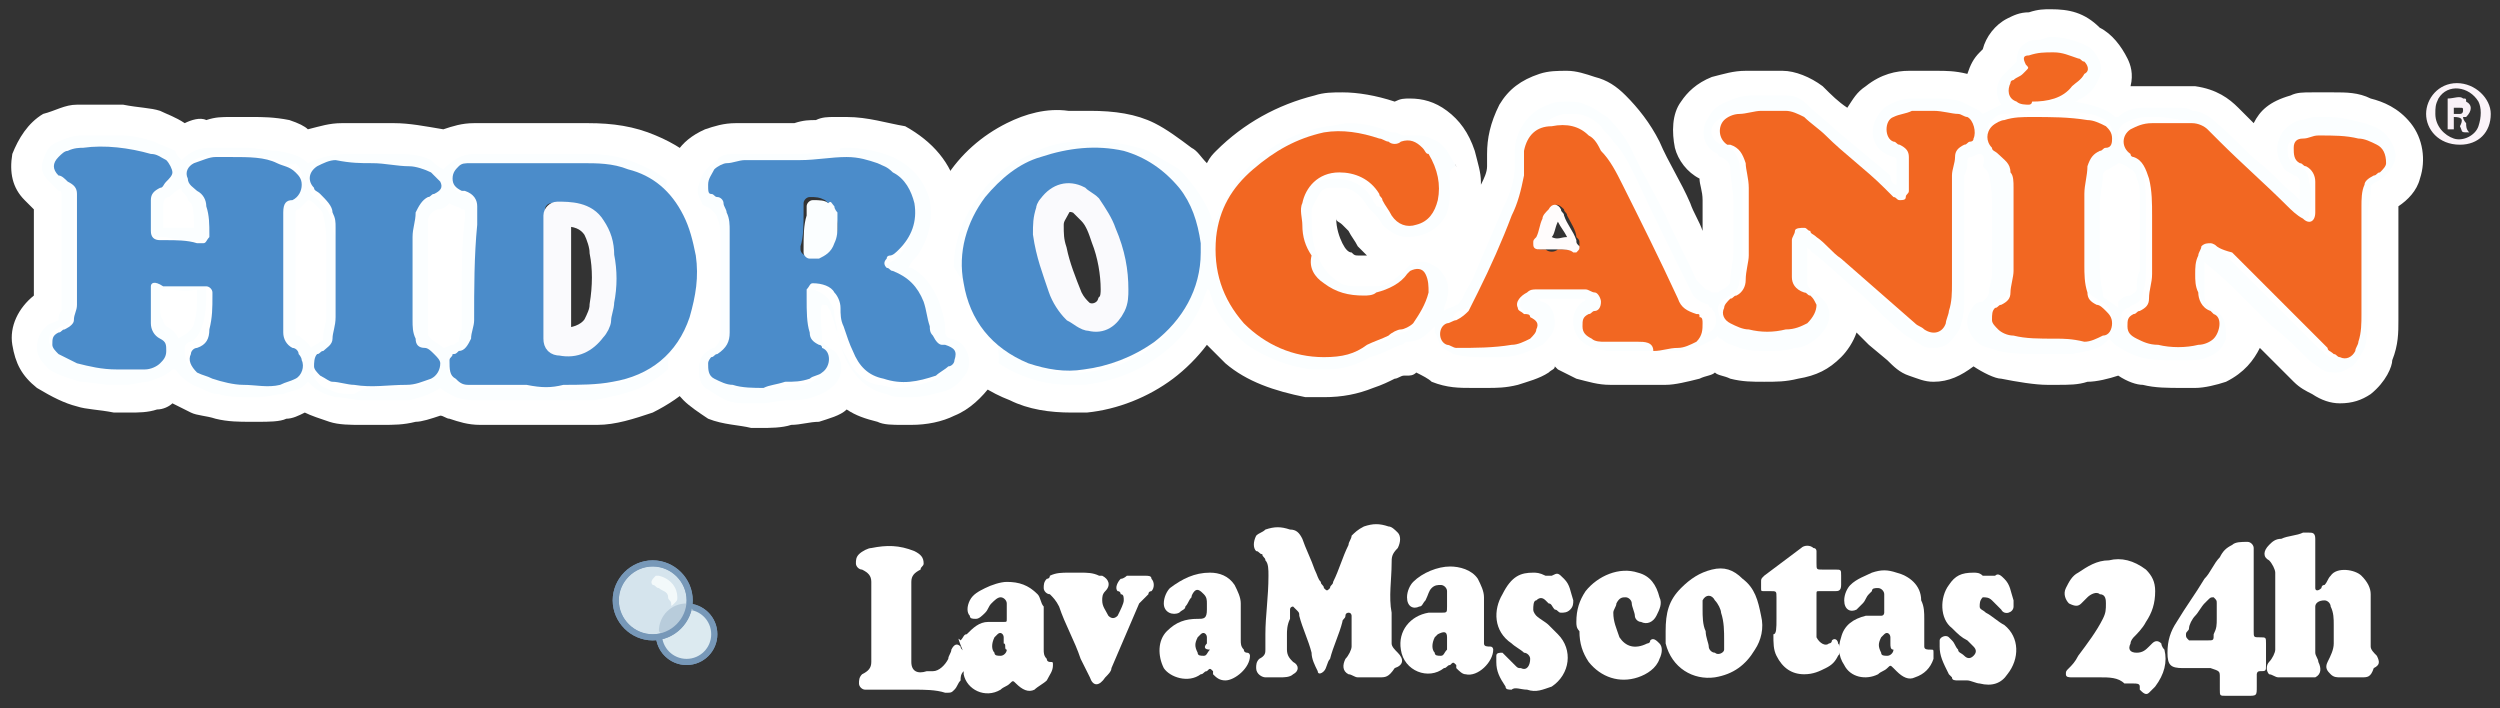 <?xml version="1.0" encoding="utf-8"?>
<!-- Generator: Adobe Illustrator 22.1.0, SVG Export Plug-In . SVG Version: 6.00 Build 0)  -->
<svg version="1.1" id="Capa_1" xmlns="http://www.w3.org/2000/svg" xmlns:xlink="http://www.w3.org/1999/xlink" x="0px" y="0px"
	 viewBox="0 0 81.2 23" style="enable-background:new 0 0 81.2 23;" xml:space="preserve">
<rect x="0" y="0" width="81.2" height="23" fill="#333333" stroke="none"/>
<style type="text/css">
	.st0{fill:#7798B8;}
	.st1{fill:#B8CCDB;}
	.st2{fill:#D5E4ED;}
	.st3{fill:#F3F9FA;}
	.st4{fill:#FBFEFF;}
	.st5{fill:#FFFFFF;}
	.st6{fill:#FBF4F9;}
	.st7{fill:#F26722;}
	.st8{fill:#4B8CCA;}
	.st9{fill:#F26822;}
	.st10{fill:#FAFAFD;stroke:#FAFAFD;stroke-width:0.5;stroke-miterlimit:10;}
	.st11{fill:#FFFCFC;}
	.st12{fill:#F9F1F7;}
	.st13{fill:#DCEAF0;}
	.st14{fill:#FFF200;}
</style>
<g>
	<g id="IdRCNf_1_">
		<g>
			<circle class="st0" cx="22.3" cy="20.6" r="1"/>
			<circle class="st1" cx="22.3" cy="20.6" r="0.9"/>
			<circle class="st2" cx="22.3" cy="20.6" r="0.8"/>
			<path class="st3" d="M22.9,20.6c0,0.1,0,0.1-0.1,0.1c0,0.1-0.1,0-0.1,0c0-0.1,0-0.1-0.1-0.2c0-0.1-0.1-0.2-0.2-0.2
				c0,0-0.1-0.1-0.1-0.1c-0.1-0.1,0-0.2,0.1-0.2c0,0,0.1,0,0.1,0C22.8,20.2,22.9,20.4,22.9,20.6z"/>
			<g>
				<path class="st4" d="M34.8,13c-0.6,0-1.2-0.1-1.8-0.4c-1.1-0.5-1.9-1.3-2.3-2.4c-0.1-0.4-0.2-0.8-0.3-1.3c-0.1-1,0.2-2,0.7-2.8
					c0.4-0.7,1-1.2,1.8-1.6c0.6-0.3,1.2-0.5,1.9-0.6c0.2,0,0.4,0,0.6,0c0.7,0,1.3,0.1,1.9,0.4C37.7,4.4,38,4.7,38.4,5
					c0.3,0.3,0.6,0.6,0.8,1c0.2-0.3,0.4-0.6,0.6-0.9c0.8-0.9,1.8-1.4,2.9-1.6c0.3-0.1,0.5-0.1,0.8-0.1c0.5,0,1,0.1,1.5,0.3l0.1,0.1
					l0.3,0.5l-0.2-0.5c0.1,0,0.3-0.1,0.4-0.1c0.3,0,0.6,0.1,0.9,0.3c0.3,0.3,0.6,0.6,0.7,1.1c0.1,0.3,0.2,0.6,0.2,0.9
					c0,0.4,0,0.8-0.2,1.1c-0.2,0.5-0.5,0.8-0.9,1c0.2,0.1,0.3,0.1,0.4,0.2c0.1,0.1,0.3,0.3,0.4,0.6c0-0.1,0.1-0.1,0.1-0.2
					C47.7,8,48,7.4,48.3,6.7c0.2-0.4,0.3-0.8,0.4-1.2c0-0.1,0-0.3,0-0.4c0-0.4,0.1-0.8,0.3-1.1c0.3-0.4,0.6-0.7,1.1-0.8
					C50.4,3,50.6,3,50.9,3c0.3,0,0.5,0,0.7,0.1c0.3,0.1,0.6,0.3,0.9,0.5c0.4,0.4,0.7,0.8,1,1.4c0.3,0.6,0.7,1.3,1,2
					c0.3,0.7,0.7,1.4,1,2.1c0.1,0,0.1,0,0.2,0.1c0,0,0,0,0.1,0l0-0.3c0-0.2,0-0.3,0-0.5c0-0.2,0-0.5,0-0.7V7.3c0-0.2,0-0.5,0-0.7
					c0-0.3-0.1-0.6-0.1-0.9c0-0.1-0.1-0.1-0.1-0.1c-0.4-0.2-0.6-0.5-0.7-0.8c-0.1-0.4,0-0.8,0.2-1.1c0.2-0.4,0.6-0.5,0.8-0.6
					c0.3-0.1,0.6-0.2,0.9-0.2c0.4,0,0.8,0,1.1,0c0.4,0,0.8,0.1,1.1,0.4c0.3,0.3,0.6,0.5,0.9,0.8l0.5,0.4c0-0.1,0-0.2,0-0.3
					c0.1-0.4,0.2-0.7,0.5-0.9c0.4-0.3,0.9-0.4,1.2-0.4c0.2,0,0.4,0,0.6,0l0.2,0c0.4,0,0.7,0,1,0.1c0.1,0,0.3,0.1,0.4,0.2
					c0-0.4,0.1-0.7,0.4-1c0.1-0.1,0.2-0.1,0.2-0.2c0-0.4,0.2-0.7,0.6-0.9c0.2-0.1,0.3-0.1,0.5-0.2c0.2,0,0.4-0.1,0.6-0.1
					c0.5,0,0.9,0.1,1.4,0.3c0.3,0.2,0.5,0.4,0.7,0.7c0.1,0.4,0.1,0.8-0.2,1.1c0,0-0.1,0.1-0.1,0.1c0.1,0,0.2,0.1,0.3,0.2
					C69,3.1,69.3,3.1,69.5,3c0.2,0,0.4,0,0.6,0c0.2,0,0.4,0,0.6,0l0.2,0c0.1,0,0.3,0,0.4,0c0.5,0.1,0.9,0.4,1.1,0.6l1.1,1.1
					c0-0.1,0-0.2,0-0.2c0.1-0.4,0.3-0.9,1.1-1.1c0.2,0,0.4-0.1,0.6-0.1c0.1,0,0.3,0,0.4,0l0.2,0c0.4,0,0.7,0.1,1.1,0.2
					c0.3,0.1,0.7,0.3,1,0.6c0.3,0.4,0.4,0.9,0.2,1.4C78,6,77.8,6.2,77.4,6.3l0,0.1c0,0.2,0,0.3,0,0.5c0,0.6,0,3.3,0,3.3
					c0,0.3,0,0.7-0.2,1.1c-0.1,0.2-0.2,0.6-0.5,0.8c-0.2,0.2-0.5,0.3-0.7,0.3c-0.2,0-0.5-0.1-0.7-0.2c-0.2-0.1-0.3-0.2-0.5-0.4
					c-0.3-0.3-0.5-0.5-0.8-0.8l-1.1-1c0.1,0.2,0.1,0.5,0,0.8c-0.1,0.3-0.3,0.7-0.9,1C71.8,12,71.5,12,71.2,12c-0.1,0-0.3,0-0.4,0
					c-0.4,0-0.8,0-1.2-0.1c-0.2-0.1-0.6-0.2-0.9-0.4c-0.4,0.2-0.7,0.3-1.1,0.3c-0.3,0-0.6,0-0.9,0l-0.2,0c-0.5,0-1,0-1.5-0.2
					c-0.2-0.1-0.6-0.2-0.8-0.4c-0.1-0.1-0.2-0.2-0.3-0.3c0,0.1-0.1,0.1-0.1,0.2c-0.3,0.4-0.7,0.6-1.1,0.6c-0.2,0-0.4,0-0.6-0.1
					c-0.2-0.1-0.4-0.3-0.6-0.4l-2-1.7c0.1,0.1,0.2,0.3,0.2,0.5c0.1,0.4-0.1,0.8-0.4,1.2c-0.3,0.3-0.6,0.5-1.1,0.6
					c-0.3,0.1-0.7,0.1-1,0.1c-0.3,0-0.7,0-1-0.1c-0.2,0-0.4-0.1-0.6-0.2c-0.2,0.1-0.4,0.2-0.6,0.3c-0.3,0.1-0.6,0.1-0.9,0.1l-1,0
					c-0.2,0-0.4,0-0.6,0l-0.2,0c-0.3,0-0.6,0-0.9-0.1c-0.2-0.1-0.3-0.1-0.5-0.2c-0.1-0.1-0.3-0.2-0.4-0.4c-0.1,0.2-0.3,0.4-0.5,0.5
					c-0.3,0.2-0.6,0.3-0.8,0.3c-0.3,0.1-0.6,0.1-0.9,0.1c-0.2,0-0.2,0-0.3,0c-0.5,0-0.9,0-1.3-0.2c-0.2-0.1-0.4-0.2-0.6-0.4
					c0,0,0,0-0.1-0.1c-0.2,0.1-0.4,0.2-0.6,0.2l-0.4,0.2c-0.2,0.1-0.5,0.2-0.7,0.3c-0.5,0.2-0.9,0.2-1.4,0.2c-0.2,0-0.4,0-0.6,0
					c-0.9-0.1-1.7-0.4-2.3-1c-0.4-0.3-0.7-0.7-1-1C39,11,38.5,11.5,37.9,12c-0.8,0.5-1.7,0.9-2.6,1C35.1,13,34.9,13,34.8,13z
					 M35.4,5.2c-0.5,0-1,0.1-1.4,0.3c-0.6,0.2-1.2,0.6-1.6,1.2c-0.5,0.7-0.7,1.5-0.6,2.4c0.2,1.1,0.7,1.8,1.8,2.3
					c0.4,0.2,0.8,0.2,1.2,0.2c0.1,0,0.2,0,0.4,0c0.8-0.1,1.5-0.3,2.1-0.8c0.8-0.7,1.3-1.5,1.3-2.5c0-0.1,0-0.2,0-0.3
					c-0.1-0.6-0.3-1.1-0.6-1.5c-0.4-0.5-0.9-0.9-1.5-1C36,5.3,35.7,5.2,35.4,5.2z M43.6,4.7c-0.2,0-0.3,0-0.5,0
					c-0.8,0.1-1.5,0.5-2.1,1.1c-0.6,0.6-0.9,1.2-1,1.9c-0.1,0.9,0.1,1.7,0.8,2.4c0.6,0.6,1.4,0.9,2.2,1c0.5,0,0.9-0.1,1.2-0.2
					c0.1-0.1,0.2-0.1,0.4-0.2l0.3-0.1c0.2-0.1,0.3-0.1,0.5-0.2c0.1,0,0.2-0.1,0.2-0.1c0.2-0.2,0.3-0.5,0.4-0.8c0,0,0-0.1,0-0.1
					c-0.4,0.4-0.8,0.6-1.2,0.6c-0.2,0-0.3,0.1-0.5,0.1l-0.2,0c-0.6,0-1.1-0.2-1.5-0.5c-0.3-0.3-0.5-0.6-0.7-1
					c-0.2-0.4-0.3-0.8-0.3-1.2c0-0.3,0-0.5,0-0.9c0.2-0.9,0.8-1.4,1.6-1.4c0.7,0,1.3,0.3,1.7,0.9l0.2,0.3c0.1,0.1,0.1,0.2,0.2,0.3
					c0.1,0.1,0.1,0.1,0.2,0.1c0,0,0.1,0,0.1,0c0.2,0,0.3-0.1,0.4-0.4c0.1-0.4,0-0.8-0.2-1.2c0,0-0.1-0.1-0.1-0.1
					c0,0-0.1-0.1-0.1-0.1c-0.2,0.1-0.3,0.1-0.5,0.1c-0.1,0-0.3,0-0.4-0.1l-0.3-0.1C44.3,4.8,43.9,4.7,43.6,4.7z M71.7,7.3l0.2,0
					c0.1,0,0.2,0.1,0.4,0.2c0.1,0.1,0.2,0.2,0.3,0.3l3.1,3.1c0.1,0.1,0.1,0.1,0.2,0.1c0,0,0.1-0.1,0.1-0.2c0.1-0.2,0.1-0.5,0.1-0.8
					l0-1.9c0-0.5,0-1.1,0-1.6c0-0.3,0-0.6,0.1-0.9c0.1-0.4,0.4-0.6,0.6-0.7l0.1,0c0,0,0,0-0.1-0.1c-0.1-0.1-0.2-0.1-0.4-0.2
					c-0.4-0.1-0.8-0.1-1.2-0.1c-0.1,0-0.3,0-0.4,0.1c0.1,0,0.1,0.1,0.2,0.1c0.3,0.2,0.5,0.5,0.6,0.8c0.1,0.4,0.1,0.8,0,1.2
					c-0.1,0.5-0.4,0.7-0.7,0.7c-0.2,0-0.3-0.1-0.5-0.2C74.2,7.3,74,7.2,73.9,7l-2.2-2.1c-0.1-0.1-0.3-0.3-0.4-0.4
					c-0.1-0.1-0.1-0.1-0.2-0.1c-0.3,0-0.6-0.1-0.8-0.1c-0.1,0-0.2,0-0.4,0c-0.2,0-0.4,0-0.5,0.1c0.5,0.2,0.8,0.6,0.9,1.1
					c0.1,0.4,0.1,0.8,0.1,1.2c0,0.6,0,1.2,0,1.9c0,0.3,0,0.6-0.1,0.8c-0.1,0.4-0.3,0.7-0.6,0.8l-0.1,0.1c0,0,0,0,0,0c0,0,0,0,0.1,0
					c0.1,0.1,0.3,0.1,0.6,0.2c0.2,0,0.4,0.1,0.7,0.1c0.2,0,0.3,0,0.5,0c0.1,0,0.2,0,0.3-0.1l-0.1,0c-0.2-0.1-0.5-0.4-0.6-0.9
					c0-0.2,0-0.3-0.1-0.5l0-0.2l0-0.2c0-0.1,0-0.3,0-0.4c0-0.1,0.1-0.3,0.1-0.4C71.1,7.5,71.3,7.3,71.7,7.3L71.7,7.3z M47.4,10.8
					c0.2,0,0.4,0,0.6,0c0.3,0,0.6,0,1-0.1c0.1,0,0.2,0,0.2-0.1c-0.3-0.1-0.4-0.3-0.5-0.5c-0.1-0.5,0.1-1,0.6-1.1
					c0.1,0,0.2-0.1,0.4-0.1c0.5,0,1.1,0,1.6,0c0.2,0,0.3,0,0.5,0.1c0.1,0.1,0.5,0.2,0.5,0.8c0,0.3-0.2,0.6-0.5,0.7l0,0
					c0.1,0,0.1,0,0.2,0c0.2,0,0.5,0,0.8,0l0.1,0l0.4,0c0.2,0,0.3,0,0.5,0c0.2,0,0.5,0,0.7-0.1c0.1,0,0.3-0.1,0.4-0.1
					c-0.3-0.1-0.6-0.4-0.7-0.7c-0.5-1.1-1-2.1-1.6-3.2L52.5,6c-0.1-0.3-0.4-0.7-0.6-1c-0.1-0.1-0.2-0.3-0.4-0.4
					c-0.2-0.2-0.4-0.2-0.6-0.2c-0.1,0-0.1,0-0.2,0c-0.3,0.1-0.5,0.2-0.5,0.5c0,0.1,0,0.1,0,0.2l0,0.2c0,0.1,0,0.2,0,0.3
					C50,6,49.9,6.5,49.6,7c-0.4,0.8-0.7,1.7-1.1,2.5c-0.1,0.2-0.2,0.4-0.4,0.7C48,10.4,47.8,10.6,47.4,10.8L47.4,10.8z M65.1,10.3
					c0.1,0,0.2,0.1,0.3,0.1c0.3,0.1,0.6,0.1,1.1,0.1l0.3,0l0.2,0c0.2,0,0.4,0,0.7,0c0.2,0,0.3-0.1,0.5-0.1l-0.1,0
					c0,0-0.1-0.1-0.1-0.1c-0.3-0.2-0.5-0.4-0.5-0.8l0-0.2c0-0.3-0.1-0.5-0.1-0.8c0-0.8,0-1.5,0-2.3c0-0.3,0-0.5,0.1-0.8l0-0.1
					c0-0.4,0.3-0.7,0.6-0.8c0,0,0,0,0,0c-0.1-0.1-0.2-0.1-0.4-0.1c-0.3-0.1-0.7-0.1-1.1-0.1c-0.2,0-0.4,0-0.6,0
					c-0.3,0-0.5,0.1-0.8,0.1c-0.1,0-0.2,0.1-0.2,0.1c0,0,0.1,0.1,0.1,0.1c0.3,0.2,0.5,0.5,0.6,0.9l0,0.1c0,0.2,0,0.3,0,0.5
					c0,0.9,0,1.8,0,2.7c0,0.2,0,0.4-0.1,0.6l0,0.2C65.6,9.8,65.4,10.1,65.1,10.3z M57.5,4.2c-0.1,0-0.2,0-0.4,0
					c-0.2,0-0.4,0-0.6,0.1c-0.1,0-0.2,0.1-0.3,0.1c0.5,0.2,0.8,0.5,0.8,1c0,0.3,0.1,0.6,0.1,0.9c0,0.7,0,1.5,0,2.2
					c0,0.3,0,0.5-0.1,0.8c-0.1,0.5-0.2,0.8-0.6,0.9l-0.2,0.1c0.2,0.1,0.3,0.1,0.4,0.1c0.2,0,0.4,0,0.5,0c0.2,0,0.4,0,0.6,0
					c0.2,0,0.4-0.1,0.5-0.2c0,0,0.1,0,0-0.1c0,0,0,0.1,0.1,0.1l0.1-0.5l-0.2,0.4c-0.3-0.2-0.6-0.5-0.6-0.9c-0.1-0.5-0.1-0.9,0-1.4
					c0-0.2,0.1-0.4,0.1-0.5C58,7.2,58.2,7,58.5,7h0.1l0.2,0c0.1,0,0.2,0.1,0.3,0.2c0.1,0.1,0.2,0.1,0.3,0.2l3.2,2.8
					c0.1,0.1,0.1,0.1,0.2,0.1c0-0.1,0.1-0.2,0.1-0.3c0.1-0.3,0.1-0.6,0.1-0.8V6.5c0-0.2,0-0.5,0-0.7c0-0.2,0.1-0.5,0.1-0.7
					c0.1-0.3,0.3-0.6,0.6-0.7c0,0,0.1,0,0.1-0.1c-0.1-0.1-0.2-0.1-0.2-0.1c-0.2,0-0.4,0-0.6-0.1l-0.1,0l-0.1,0l-0.4,0
					c-0.1,0-0.2,0-0.2,0c-0.2,0-0.3,0.1-0.4,0.1l0,0l0.1,0c0.2,0.1,0.5,0.3,0.6,0.8c0.1,0.4,0.1,0.8,0.1,1.2c0,0.2-0.1,0.3-0.1,0.4
					C62.2,6.9,62,7,61.7,7h-0.1l-0.1,0c-0.1,0-0.3-0.1-0.4-0.2c-0.1-0.1-0.3-0.2-0.4-0.3l-1.9-1.7c-0.2-0.2-0.5-0.4-0.7-0.6
					c-0.1-0.1-0.2-0.1-0.3-0.1L57.5,4.2z M64.3,5.5c0,0.1,0,0.1,0,0.2c0,0.3,0,0.6,0,0.8l0,2.7c0,0,0.1-0.1,0.1-0.1l0-0.2
					c0-0.1,0-0.2,0-0.4c0-0.7,0-1.4,0-2.1c0-0.2,0-0.4,0-0.6L64.3,5.5L64.3,5.5C64.3,5.5,64.3,5.5,64.3,5.5z M68.9,9.2
					C68.9,9.2,68.9,9.2,68.9,9.2l0-0.1c0-0.1,0-0.3,0-0.4c0-0.4,0-0.8,0-1.3c0-0.4,0-0.7,0-1.1c0-0.2,0-0.4-0.1-0.5l-0.1-0.1l0,0.1
					c0,0.2,0,0.4,0,0.6c0,0.6,0,1.1,0,1.7c0,0.2,0,0.5,0,0.7l0,0.3C68.7,9.1,68.8,9.2,68.9,9.2z M59.1,9.1
					C59.1,9.1,59.2,9.1,59.1,9.1L59.1,9.1C59.1,9,59.1,9.1,59.1,9.1z M43.4,6.6c0,0-0.1,0-0.1,0c0,0,0,0-0.1,0.1
					C43,6.7,43,6.8,43,6.9c0,0.4,0,0.8,0.2,1.2c0.1,0.3,0.3,0.4,0.5,0.6c0.2,0.1,0.3,0.1,0.5,0.1c0,0,0.1,0,0.1,0c0,0,0.2,0,0.2,0
					c0.2,0,0.4-0.1,0.6-0.3c0.1-0.1,0.2-0.1,0.3-0.2c0,0,0,0,0,0c-0.4-0.1-0.7-0.2-1-0.5c-0.1-0.1-0.2-0.2-0.3-0.4L44.1,7
					c-0.1-0.1-0.1-0.2-0.2-0.3c0-0.1-0.1-0.1-0.3-0.2C43.5,6.6,43.4,6.6,43.4,6.6z M66,3.3l0-0.5c0.4,0,0.8-0.1,1.1-0.4
					c0.1-0.1,0.2-0.1,0.2-0.2c-0.1-0.1-0.3-0.1-0.6-0.1c-0.1,0-0.1,0-0.2,0c-0.1,0-0.1,0-0.2,0c0,0.2,0,0.3-0.2,0.4
					C66.1,2.7,66,2.7,66,2.8l-0.1,0.1l0,0l0.1,0l0,0.2L66,3.3z"/>
				<path class="st5" d="M66.6,1.2c0.4,0,0.8,0.1,1.2,0.3C68,1.6,68.1,1.8,68.2,2c0.1,0.3,0,0.5-0.1,0.7c-0.1,0.2-0.3,0.4-0.5,0.5
					c-0.1,0-0.1,0.1-0.2,0.1c0.5,0.1,1,0.2,1.3,0.5c0,0,0,0,0.1,0c0.2-0.2,0.5-0.3,0.8-0.3c0.2,0,0.4,0,0.6,0c0.2,0,0.4,0,0.5,0
					c0.2,0,0.4,0,0.5,0.1C71.5,3.6,71.8,3.8,72,4c0.5,0.4,0.9,0.9,1.4,1.3c0.4,0.3,0.7,0.7,1.1,1c0.1,0.1,0.1,0.1,0.2,0.2
					c0,0,0,0,0,0c0,0,0-0.1,0-0.1c0-0.2,0-0.4,0-0.5c0-0.1-0.1-0.2-0.2-0.2c-0.1-0.1-0.2-0.1-0.3-0.2C74,5.2,73.9,4.9,74,4.6
					c0.1-0.4,0.4-0.6,0.7-0.7c0.2,0,0.3-0.1,0.5-0.1c0.1,0,0.2,0,0.4,0c0.4,0,0.8,0.1,1.2,0.2c0.3,0.1,0.6,0.2,0.8,0.5
					c0.2,0.3,0.3,0.6,0.1,0.9c-0.1,0.2-0.3,0.4-0.5,0.5C77,6,77,6,77,6.2c0,0.3-0.1,0.5-0.1,0.8c0,1.1,0,2.2,0,3.3
					c0,0.3,0,0.7-0.1,1c-0.1,0.2-0.2,0.4-0.4,0.6c-0.2,0.1-0.3,0.2-0.5,0.2c-0.2,0-0.3,0-0.5-0.1c-0.1-0.1-0.3-0.2-0.4-0.3
					c-0.4-0.4-0.8-0.8-1.2-1.1c-0.3-0.3-0.5-0.5-0.8-0.8c-0.4-0.4-0.8-0.8-1.3-1.2c0,0,0,0-0.1-0.1c0,0,0,0.1,0,0.1c0,0.3,0,0.7,0,1
					c0,0.2,0.1,0.3,0.2,0.4c0.1,0.1,0.2,0.1,0.3,0.2c0.2,0.2,0.2,0.5,0.2,0.8c-0.1,0.3-0.3,0.5-0.6,0.6c-0.2,0.1-0.4,0.1-0.7,0.1
					c-0.1,0-0.2,0-0.4,0c-0.4,0-0.7,0-1.1-0.1c-0.3-0.1-0.5-0.2-0.8-0.4c-0.1-0.1-0.1-0.1-0.2-0.2c-0.3,0.4-0.8,0.4-1.2,0.5
					c-0.3,0-0.6,0-0.9,0c0,0-0.1,0-0.1,0c-0.5,0-0.9,0-1.4-0.1c-0.2-0.1-0.5-0.1-0.7-0.3c-0.3-0.3-0.4-0.7-0.2-1
					c0.1-0.2,0.2-0.3,0.4-0.3c0.1-0.1,0.2-0.2,0.2-0.3c0-0.2,0.1-0.4,0.1-0.6c0-0.7,0-1.4,0-2.2c0-0.3,0-0.6-0.1-1
					c0-0.1-0.1-0.2-0.2-0.3C64.5,5.1,64.4,5,64.3,5C64.2,5,64.1,5.1,64,5.1c-0.1,0-0.1,0.1-0.1,0.2c0,0.1,0,0.2-0.1,0.4
					c0,0.3,0,0.6,0,0.9c0,1,0,2,0,3c0,0.3,0,0.6-0.1,0.9c0,0.1-0.1,0.3-0.2,0.4c-0.2,0.3-0.4,0.4-0.7,0.4c-0.1,0-0.3,0-0.4-0.1
					c-0.2-0.1-0.3-0.2-0.5-0.3c-0.5-0.4-0.9-0.8-1.4-1.3c-0.5-0.4-1-0.9-1.5-1.3c-0.1-0.1-0.2-0.1-0.2-0.2c0,0-0.1,0-0.1-0.1
					c0,0,0,0,0,0.1c0,0.4,0,0.7,0,1.1c0,0.1,0.1,0.2,0.2,0.3c0.6,0.3,0.7,0.9,0.2,1.4c-0.2,0.2-0.5,0.4-0.8,0.4
					c-0.3,0.1-0.6,0.1-0.9,0.1c-0.3,0-0.6,0-0.9-0.1c-0.2-0.1-0.4-0.1-0.6-0.3c0,0-0.1,0-0.1-0.1c0,0-0.1,0.1-0.1,0.1
					c-0.2,0.1-0.4,0.2-0.6,0.3c-0.3,0.1-0.6,0.1-0.8,0.1c-0.3,0-0.5,0-0.8,0c-0.3,0-0.5,0-0.8,0c-0.1,0-0.1,0-0.2,0
					c-0.2,0-0.5,0-0.7-0.1c-0.1,0-0.3-0.1-0.4-0.2c-0.3-0.2-0.5-0.9,0-1.3c0,0,0.1,0,0.1-0.1c-0.1,0-0.2,0-0.3,0c-0.2,0-0.4,0-0.5,0
					c-0.3,0-0.5,0-0.8,0c0,0,0,0,0,0c0.1,0,0.1,0.1,0.2,0.1c0.3,0.1,0.4,0.4,0.4,0.7c0,0.3-0.2,0.5-0.4,0.7
					c-0.2,0.1-0.4,0.2-0.7,0.3c-0.3,0.1-0.6,0.1-0.8,0.1c-0.1,0-0.2,0-0.3,0c0,0,0,0,0,0c-0.4,0-0.7,0-1.1-0.1
					c-0.1-0.1-0.3-0.1-0.4-0.3c-0.1-0.1-0.1-0.3-0.2-0.4c0,0,0-0.1,0-0.2c0,0-0.1,0.1-0.1,0.1c-0.2,0.2-0.4,0.4-0.8,0.4
					c-0.1,0-0.1,0.1-0.2,0.1c-0.3,0.1-0.6,0.3-1,0.4C44,11.9,43.5,12,43.1,12c-0.2,0-0.3,0-0.5,0c-0.8-0.1-1.5-0.4-2.1-0.8
					c-0.6-0.5-1-1-1.2-1.7c0,0,0-0.1-0.1-0.1c0,0.1-0.1,0.2-0.1,0.3c-0.3,0.8-0.8,1.4-1.5,1.9c-0.7,0.5-1.5,0.8-2.4,0.9
					c-0.2,0-0.3,0-0.4,0c-0.6,0-1.1-0.1-1.6-0.3c-1-0.4-1.7-1.1-2-2.1c-0.1-0.4-0.2-0.7-0.2-1.1c-0.1-0.9,0.2-1.8,0.7-2.5
					c0.4-0.6,0.9-1.1,1.6-1.4c0.5-0.3,1.1-0.5,1.7-0.5c0.2,0,0.4,0,0.6,0c0.6,0,1.1,0.1,1.7,0.3c0.3,0.2,0.7,0.4,1,0.6
					c0.5,0.5,0.9,1.1,1.1,1.7c0,0,0,0,0,0.1c0-0.1,0-0.1,0.1-0.1c0.2-0.6,0.5-1.1,0.9-1.6c0.7-0.8,1.6-1.3,2.7-1.5
					c0.2,0,0.5-0.1,0.7-0.1c0.5,0,0.9,0.1,1.4,0.3c0,0,0.1,0,0.1,0c0.1,0,0.2,0.1,0.3,0.1c0.1,0,0.1,0,0.2,0c0.1,0,0.2,0,0.3,0
					c0.2,0,0.4,0.1,0.6,0.2c0.3,0.2,0.4,0.5,0.6,0.8C47,5.5,47.1,5.7,47.1,6c0,0.3,0,0.6-0.1,0.9c-0.2,0.5-0.7,0.8-1.3,0.8
					c0,0,0,0,0,0c-0.3,0-0.6-0.2-0.8-0.4c-0.1-0.2-0.2-0.3-0.4-0.5c-0.1-0.1-0.2-0.3-0.3-0.4c-0.2-0.2-0.4-0.3-0.6-0.3
					c-0.1,0-0.2,0-0.2,0c-0.1,0-0.1,0-0.2,0c-0.2,0-0.3,0.1-0.4,0.3c-0.1,0.2-0.2,0.3-0.2,0.5c0,0.5,0,1,0.2,1.4
					c0.1,0.3,0.3,0.6,0.6,0.8c0.2,0.2,0.5,0.2,0.8,0.2c0.1,0,0.1,0,0.2,0c0.1,0,0.2,0,0.3,0c0.3,0,0.6-0.2,0.9-0.5
					c0.1-0.1,0.1-0.1,0.2-0.2c0.1-0.1,0.3-0.1,0.4-0.1c0.2,0,0.3,0.1,0.5,0.2c0.3,0.3,0.4,0.6,0.3,1c0,0.1-0.1,0.2-0.1,0.4
					c0,0,0,0,0,0c0,0,0,0,0,0c0.1-0.1,0.3-0.1,0.4-0.2c0.1,0,0.1-0.1,0.2-0.2c0.1-0.3,0.3-0.5,0.4-0.8c0.3-0.7,0.6-1.4,0.9-2.1
					c0.2-0.4,0.4-0.9,0.4-1.4c0-0.2,0-0.3,0-0.5c0-0.3,0.1-0.6,0.3-0.9c0.2-0.3,0.5-0.5,0.8-0.6c0.2-0.1,0.4-0.1,0.6-0.1
					c0.2,0,0.4,0,0.6,0.1c0.3,0.1,0.5,0.3,0.7,0.4c0.4,0.4,0.7,0.8,0.9,1.3c0.3,0.6,0.7,1.3,1,1.9c0.3,0.7,0.7,1.4,1,2.1
					c0.1,0.1,0.2,0.2,0.3,0.3c0.1,0,0.2,0.1,0.2,0.1c0,0,0.1,0,0.1,0c0,0,0.1,0,0.1,0c0.1-0.1,0.2-0.1,0.3-0.2
					c0.1-0.1,0.1-0.1,0.1-0.2c0-0.3,0.1-0.6,0.1-0.9c0-0.3,0-0.6,0-0.8c0-0.3,0-0.6,0-0.9c0-0.3-0.1-0.7-0.1-1
					c0-0.2-0.1-0.3-0.3-0.4c0,0-0.1,0-0.1-0.1c-0.5-0.2-0.6-0.8-0.3-1.2c0.1-0.2,0.3-0.4,0.6-0.5c0.2-0.1,0.5-0.2,0.8-0.2
					c0.4,0,0.7,0,1.1,0c0,0,0,0,0,0c0.3,0,0.5,0.1,0.7,0.3c0.3,0.3,0.6,0.5,0.9,0.8c0.6,0.5,1.2,1,1.8,1.5C61.4,5.9,61.5,6,61.6,6
					c0-0.3,0-0.6,0-0.8c0-0.1-0.1-0.1-0.1-0.1C61.2,5,61.1,4.9,61,4.8c-0.3-0.4-0.2-0.9,0.2-1.3c0.3-0.2,0.6-0.3,0.9-0.3
					c0.2,0,0.4,0,0.5,0c0.1,0,0.1,0,0.2,0c0.3,0,0.6,0,0.9,0.1c0.2,0.1,0.4,0.2,0.6,0.3c0,0,0,0,0.1,0.1c0.2-0.1,0.4-0.2,0.6-0.3
					c0,0,0,0,0,0c-0.2-0.3-0.2-0.7,0.1-1c0.1-0.1,0.2-0.2,0.3-0.3c0,0,0.1-0.1,0.1-0.1c0-0.3,0.1-0.5,0.3-0.6
					c0.1-0.1,0.3-0.1,0.4-0.1C66.3,1.3,66.5,1.2,66.6,1.2 M65.9,3.4C65.9,3.4,65.9,3.4,65.9,3.4c0,0,0.1,0,0.1,0
					c0.5,0,0.9-0.2,1.3-0.5c0.2-0.1,0.3-0.3,0.4-0.4c0.1-0.2,0.1-0.3,0-0.4c-0.1-0.1-0.1-0.1-0.2-0.1c-0.2-0.1-0.5-0.2-0.8-0.2
					c-0.1,0-0.1,0-0.2,0c-0.2,0-0.4,0-0.6,0.1c-0.2,0.1-0.2,0.2-0.1,0.3c0,0.1,0,0.1,0,0.2c0,0-0.1,0.1-0.1,0.1
					c-0.1,0.1-0.2,0.1-0.3,0.2c-0.1,0-0.1,0.1-0.1,0.1c-0.1,0.2-0.1,0.5,0.2,0.6C65.6,3.3,65.7,3.4,65.9,3.4 M62.8,3.6
					c-0.1,0-0.2,0-0.3,0c-0.1,0-0.1,0-0.2,0c-0.1,0-0.2,0-0.3,0c-0.2,0-0.4,0.1-0.6,0.2c-0.3,0.2-0.3,0.7,0,0.8
					c0.1,0,0.1,0.1,0.2,0.1c0.2,0.1,0.3,0.2,0.3,0.4c0.1,0.3,0.1,0.7,0,1.1c0,0.1,0,0.1-0.1,0.2c0,0.1-0.1,0.1-0.2,0.1
					c0,0,0,0-0.1,0c-0.1,0-0.2-0.1-0.2-0.1c-0.1-0.1-0.2-0.2-0.3-0.3c-0.6-0.6-1.3-1.1-1.9-1.7c-0.2-0.2-0.5-0.4-0.7-0.6
					c-0.2-0.1-0.4-0.2-0.6-0.2c-0.1,0-0.3,0-0.4,0c-0.1,0-0.3,0-0.4,0c-0.2,0-0.5,0-0.7,0.1c-0.2,0-0.4,0.1-0.5,0.2
					c-0.3,0.2-0.3,0.6,0.1,0.8c0,0,0.1,0,0.1,0c0.3,0.1,0.4,0.3,0.5,0.6c0,0.3,0.1,0.6,0.1,0.8c0,0.7,0,1.5,0,2.2
					c0,0.3,0,0.6-0.1,0.8c0,0.2-0.1,0.4-0.3,0.5c-0.1,0-0.1,0.1-0.2,0.1c-0.1,0.1-0.2,0.2-0.2,0.3c0,0.2,0.1,0.4,0.2,0.5
					c0.2,0.1,0.4,0.2,0.6,0.2c0.2,0,0.4,0,0.6,0c0.2,0,0.4,0,0.6,0c0.2,0,0.5-0.1,0.7-0.2c0.2-0.1,0.3-0.3,0.3-0.6
					c0-0.1-0.1-0.2-0.2-0.3c-0.1,0-0.1-0.1-0.2-0.1c-0.2-0.1-0.3-0.3-0.4-0.5c-0.1-0.4-0.1-0.8,0-1.2c0-0.1,0-0.2,0.1-0.3
					c0-0.1,0.1-0.2,0.2-0.2c0,0,0.1,0,0.1,0c0.1,0,0.1,0.1,0.2,0.1C58.9,7.7,59,7.7,59,7.8c0.3,0.2,0.5,0.5,0.8,0.7
					c0.8,0.7,1.6,1.4,2.4,2.1c0.1,0.1,0.2,0.2,0.3,0.2c0.1,0,0.2,0.1,0.2,0.1c0.2,0,0.3-0.1,0.4-0.3c0.1-0.1,0.1-0.2,0.1-0.4
					c0.1-0.3,0.1-0.6,0.1-0.9c0-0.9,0-1.8,0-2.7c0-0.3,0-0.5,0-0.8c0-0.2,0-0.4,0.1-0.6c0-0.2,0.1-0.3,0.3-0.4
					c0.1,0,0.2-0.1,0.2-0.1c0,0,0.1-0.1,0.1-0.1c0.1-0.2,0-0.6-0.2-0.7c-0.1-0.1-0.2-0.1-0.3-0.1C63.3,3.7,63.1,3.6,62.8,3.6
					C62.8,3.6,62.8,3.6,62.8,3.6 M66.8,11c0.2,0,0.6,0,0.9-0.1c0.2,0,0.4-0.1,0.6-0.2c0.2-0.1,0.3-0.3,0.3-0.4
					c0-0.1-0.1-0.3-0.2-0.4c-0.1-0.1-0.2-0.1-0.3-0.2c-0.2-0.1-0.3-0.2-0.3-0.4c0-0.3-0.1-0.6-0.1-0.9c0-0.8,0-1.5,0-2.3
					c0-0.3,0-0.6,0.1-0.9c0-0.2,0.2-0.4,0.4-0.5c0.1,0,0.2-0.1,0.2-0.1c0.1-0.1,0.2-0.2,0.2-0.3c0-0.2-0.1-0.3-0.2-0.4
					c-0.2-0.1-0.4-0.2-0.6-0.2c-0.4-0.1-0.8-0.1-1.2-0.1c-0.2,0-0.4,0-0.6,0c-0.3,0-0.6,0.1-0.9,0.1c-0.2,0-0.3,0.1-0.4,0.2
					c-0.2,0.2-0.2,0.5,0,0.7c0.1,0.1,0.2,0.1,0.2,0.2c0.2,0.1,0.3,0.3,0.4,0.6c0,0.2,0.1,0.4,0.1,0.5c0,0.9,0,1.8,0,2.7
					c0,0.2,0,0.5-0.1,0.7c0,0.2-0.1,0.3-0.3,0.4c-0.1,0-0.1,0.1-0.2,0.1c-0.1,0.1-0.2,0.2-0.1,0.4c0,0.1,0.1,0.2,0.2,0.3
					c0.2,0.1,0.3,0.2,0.5,0.2C65.8,11,66.2,11,66.8,11 M48.1,11.3c0.4,0,0.7,0,1.1-0.1c0.2,0,0.4-0.1,0.6-0.2
					c0.1-0.1,0.2-0.2,0.2-0.3c0-0.2,0-0.3-0.2-0.4c-0.1,0-0.2,0-0.2-0.1c-0.1,0-0.1-0.1-0.2-0.2c-0.1-0.2,0.1-0.5,0.3-0.5
					c0.1,0,0.2-0.1,0.3-0.1c0.5,0,1.1,0,1.6,0c0,0,0,0,0,0c0.1,0,0.2,0,0.3,0.1c0.1,0.1,0.2,0.2,0.2,0.3c0,0.1-0.1,0.2-0.2,0.3
					c-0.1,0-0.1,0.1-0.2,0.1c-0.2,0.1-0.2,0.2-0.2,0.4c0,0.2,0.1,0.3,0.3,0.4c0.1,0,0.3,0.1,0.4,0.1c0.4,0,0.7,0,1.1,0c0,0,0,0,0,0
					c0.3,0,0.5,0,0.8,0c0.3,0,0.5,0,0.8-0.1c0.2,0,0.4-0.1,0.6-0.2c0.2-0.1,0.3-0.3,0.2-0.6c0-0.1-0.1-0.1-0.1-0.2
					c0,0-0.1,0-0.1-0.1c-0.3-0.1-0.5-0.2-0.6-0.5c-0.6-1.2-1.2-2.4-1.8-3.7c-0.2-0.4-0.4-0.8-0.7-1.1c-0.1-0.2-0.3-0.3-0.4-0.5
					c-0.3-0.3-0.6-0.4-0.9-0.4c-0.1,0-0.2,0-0.3,0c-0.5,0.1-0.8,0.4-0.9,0.8c0,0.1,0,0.3,0,0.4c0,0.1,0,0.3,0,0.4
					c-0.1,0.5-0.2,0.9-0.4,1.3c-0.4,0.8-0.7,1.7-1.1,2.5c-0.1,0.2-0.2,0.4-0.3,0.6c-0.1,0.2-0.2,0.3-0.4,0.3c-0.1,0-0.2,0.1-0.3,0.1
					c-0.3,0.1-0.3,0.6,0,0.7c0.1,0,0.2,0.1,0.3,0.1C47.6,11.3,47.8,11.3,48.1,11.3 M70.8,11.2c0.2,0,0.4,0,0.6,0
					c0.2,0,0.3-0.1,0.5-0.2c0.2-0.2,0.3-0.6,0-0.8c0,0-0.1-0.1-0.1-0.1c-0.2-0.1-0.3-0.3-0.4-0.6c0-0.2,0-0.4-0.1-0.6
					c0-0.2,0-0.4,0-0.6c0-0.1,0-0.2,0.1-0.3c0-0.1,0.1-0.1,0.2-0.1c0,0,0.1,0,0.1,0c0.1,0,0.2,0.1,0.2,0.1C72,8,72.1,8.1,72.2,8.2
					c1,1,2.1,2.1,3.1,3.1c0.1,0.1,0.2,0.1,0.2,0.2c0.1,0,0.1,0.1,0.2,0.1c0.1,0,0.1,0,0.2,0c0.2,0,0.3-0.1,0.4-0.2
					c0-0.1,0.1-0.2,0.1-0.3c0.1-0.3,0.1-0.6,0.1-0.9c0-0.5,0-1,0-1.5c0-0.7,0-1.4,0-2c0-0.2,0-0.5,0.1-0.7c0.1-0.2,0.1-0.3,0.3-0.3
					c0.1,0,0.1-0.1,0.2-0.1c0.1-0.1,0.2-0.1,0.2-0.3c0-0.3,0-0.5-0.3-0.6c-0.2-0.1-0.4-0.2-0.6-0.2c-0.4-0.1-0.9-0.1-1.3-0.1
					c0,0,0,0,0,0c-0.2,0-0.3,0-0.5,0.1c-0.2,0-0.3,0.2-0.3,0.3c0,0.2,0,0.4,0.2,0.5c0.1,0.1,0.1,0.1,0.2,0.1
					c0.2,0.1,0.3,0.3,0.3,0.5c0.1,0.3,0.1,0.7,0,1c0,0.2-0.1,0.3-0.2,0.3c-0.1,0-0.1,0-0.2-0.1c-0.2-0.1-0.3-0.2-0.5-0.4
					C73.5,6,72.7,5.3,72,4.5c-0.1-0.1-0.3-0.3-0.4-0.4C71.4,4,71.2,4,71,3.9c-0.3,0-0.6-0.1-0.9-0.1c-0.1,0-0.3,0-0.4,0
					c-0.2,0-0.5,0.1-0.7,0.2c-0.3,0.2-0.3,0.6,0,0.8c0,0,0.1,0,0.1,0.1c0.3,0.1,0.5,0.4,0.5,0.7c0.1,0.4,0.1,0.8,0.1,1.2
					c0,0.6,0,1.2,0,1.9c0,0.3,0,0.5-0.1,0.8c0,0.2-0.1,0.3-0.3,0.4c-0.1,0-0.1,0.1-0.2,0.1c-0.2,0.1-0.2,0.2-0.2,0.4
					c0,0.2,0.1,0.3,0.3,0.4c0.2,0.1,0.5,0.2,0.7,0.2C70.3,11.1,70.6,11.2,70.8,11.2 M43,11.6c0.5,0,1-0.1,1.4-0.3
					c0.2-0.1,0.5-0.2,0.7-0.3c0.1-0.1,0.3-0.1,0.4-0.2c0.2,0,0.3-0.1,0.4-0.2c0.3-0.3,0.4-0.6,0.5-1c0-0.2,0-0.4-0.1-0.6
					c-0.1-0.1-0.2-0.2-0.3-0.2c-0.1,0-0.1,0-0.2,0.1c0,0-0.1,0.1-0.1,0.1c-0.3,0.3-0.6,0.5-1,0.6c-0.1,0-0.3,0-0.4,0.1
					c0,0-0.1,0-0.1,0c-0.4,0-0.9-0.1-1.2-0.4c-0.3-0.2-0.5-0.5-0.6-0.8c-0.1-0.3-0.2-0.7-0.3-1c0-0.2,0-0.5,0-0.7
					c0.1-0.5,0.5-1,1.2-1c0,0,0,0,0,0c0.6,0,1,0.2,1.3,0.7c0,0.1,0.1,0.1,0.1,0.2C44.9,6.7,45,6.9,45.1,7c0.2,0.2,0.4,0.3,0.6,0.3
					c0.1,0,0.1,0,0.2,0c0.4-0.1,0.7-0.4,0.7-0.8c0.1-0.5,0-1-0.3-1.5c-0.1-0.1-0.1-0.2-0.2-0.2c-0.1-0.1-0.3-0.2-0.5-0.2
					c-0.1,0-0.2,0-0.2,0.1c-0.1,0-0.1,0-0.2,0c-0.1,0-0.1,0-0.2,0c-0.1,0-0.2-0.1-0.3-0.1c-0.4-0.2-0.8-0.2-1.2-0.2
					c-0.2,0-0.4,0-0.5,0c-0.9,0.2-1.7,0.6-2.3,1.2c-0.6,0.6-1.1,1.3-1.2,2.2c-0.1,1.1,0.2,2,0.9,2.8C41.2,11.2,42,11.6,43,11.6
					 M34.8,12.1c0.1,0,0.3,0,0.4,0c0.9-0.1,1.7-0.4,2.3-0.9c0.9-0.7,1.4-1.7,1.5-2.9c0-0.1,0-0.2,0-0.4c-0.1-0.7-0.3-1.2-0.7-1.8
					c-0.5-0.6-1-1-1.8-1.2c-0.4-0.1-0.7-0.1-1.1-0.1c-0.5,0-1.1,0.1-1.6,0.3c-0.7,0.3-1.3,0.7-1.8,1.3c-0.6,0.8-0.8,1.8-0.7,2.8
					c0.2,1.3,0.9,2.1,2.1,2.6C33.8,12,34.3,12.1,34.8,12.1 M68.8,9.8c0.1-0.1,0.2-0.2,0.4-0.2c0.1-0.1,0.2-0.1,0.2-0.2
					c0-0.2,0-0.4,0.1-0.6c0-0.4,0-0.8,0-1.3c0-0.4,0-0.7,0-1.1c0-0.2,0-0.4-0.1-0.6c0-0.1-0.1-0.3-0.2-0.3c-0.1-0.1-0.3-0.2-0.4-0.2
					c-0.1,0.1-0.2,0.1-0.3,0.2c-0.1,0-0.2,0.1-0.2,0.2c0,0.3-0.1,0.6-0.1,1c0,0.6,0,1.1,0,1.7c0,0.4,0,0.7,0.1,1.1
					c0,0.1,0,0.2,0.1,0.2c0.1,0.1,0.3,0.2,0.4,0.3C68.8,9.7,68.8,9.8,68.8,9.8 M66.6,0.3c-0.2,0-0.4,0-0.7,0.1
					c-0.3,0-0.5,0.1-0.7,0.2c-0.4,0.2-0.7,0.6-0.8,1c0,0-0.1,0.1-0.1,0.1c-0.2,0.2-0.3,0.4-0.4,0.7c-0.4-0.1-0.7-0.1-1-0.1l-0.1,0
					c-0.1,0-0.1,0-0.2,0c-0.2,0-0.4,0-0.6,0c-0.4,0-0.9,0.1-1.4,0.5c-0.3,0.2-0.4,0.4-0.6,0.7c-0.3-0.2-0.5-0.4-0.8-0.7
					c-0.4-0.3-0.9-0.5-1.3-0.5c-0.4,0-0.8,0-1.2,0c-0.4,0-0.7,0.1-1.1,0.2c-0.5,0.2-0.8,0.5-1,0.8c-0.3,0.4-0.3,1-0.2,1.5
					c0.1,0.4,0.4,0.8,0.8,1c0,0.2,0.1,0.4,0.1,0.7c0,0.2,0,0.4,0,0.7l0,0.2l0,0.1c0,0,0,0,0,0c-0.1-0.3-0.3-0.6-0.4-0.9
					c-0.3-0.7-0.7-1.3-1-2c-0.3-0.6-0.7-1.1-1.1-1.5c-0.3-0.3-0.6-0.5-1-0.6c-0.3-0.1-0.6-0.2-0.9-0.2c-0.3,0-0.6,0-0.9,0.1
					c-0.6,0.2-1,0.5-1.3,1C48.4,4,48.3,4.5,48.3,5c0,0.1,0,0.3,0,0.4c0,0.2-0.1,0.4-0.2,0.6c0,0,0-0.1,0-0.1c0-0.3-0.1-0.6-0.2-1
					c-0.2-0.6-0.5-1-0.9-1.3c-0.4-0.3-0.8-0.4-1.2-0.4c-0.2,0-0.3,0-0.5,0.1c0,0,0,0,0,0c-0.6-0.2-1.2-0.3-1.7-0.3
					c-0.3,0-0.6,0-0.9,0.1c-1.2,0.3-2.3,0.9-3.2,1.8c-0.1,0.1-0.2,0.2-0.3,0.4c-0.2-0.2-0.3-0.4-0.5-0.5c-0.4-0.3-0.8-0.6-1.2-0.8
					c-0.6-0.3-1.3-0.4-2.1-0.4c-0.2,0-0.5,0-0.7,0C34,3.5,33.3,3.7,32.7,4c-0.8,0.4-1.5,1-2,1.8c-0.6,1-0.9,2-0.8,3.1
					c0,0.5,0.1,1,0.3,1.4c0.5,1.3,1.3,2.2,2.6,2.7c0.6,0.3,1.3,0.4,2,0.4c0.2,0,0.4,0,0.5,0c1-0.1,2-0.5,2.8-1.1
					c0.4-0.3,0.8-0.7,1.1-1.1c0.2,0.2,0.4,0.4,0.6,0.6c0.7,0.6,1.6,0.9,2.6,1.1c0.2,0,0.4,0,0.6,0c0.6,0,1.1-0.1,1.6-0.3
					c0.3-0.1,0.5-0.2,0.7-0.3c0.1,0,0.2-0.1,0.3-0.1c0,0,0,0,0.1,0c0.1,0,0.2,0,0.3-0.1c0.2,0.1,0.4,0.2,0.5,0.3
					c0.5,0.2,0.9,0.2,1.3,0.2l0.1,0c0,0,0,0,0,0c0.1,0,0.2,0,0.3,0l0.1,0c0.3,0,0.6,0,1-0.1c0.3-0.1,0.7-0.2,1-0.4
					c0.1-0.1,0.2-0.1,0.2-0.2c0,0,0,0,0.1,0.1c0.2,0.1,0.4,0.2,0.6,0.3c0.4,0.1,0.7,0.2,1.1,0.2l0.2,0c0.2,0,0.4,0,0.6,0l0.2,0
					c0.1,0,0.3,0,0.4,0l0.4,0c0.3,0,0.7-0.1,1.1-0.2c0.2-0.1,0.4-0.1,0.5-0.2c0.1,0.1,0.3,0.1,0.5,0.2c0.4,0.1,0.7,0.1,1.1,0.1
					c0.4,0,0.7,0,1.1-0.1c0.6-0.1,1-0.3,1.4-0.7c0.2-0.2,0.4-0.5,0.5-0.8l0.4,0.4l0.6,0.5c0.2,0.2,0.4,0.4,0.7,0.5
					c0.3,0.1,0.5,0.2,0.8,0.2c0.5,0,0.9-0.2,1.3-0.5c0.3,0.2,0.7,0.4,0.9,0.4c0.5,0.1,1.1,0.2,1.5,0.2l0.1,0l0.2,0
					c0.4,0,0.7,0,1-0.1c0.3,0,0.7-0.1,1-0.2c0.3,0.2,0.6,0.3,0.8,0.3c0.4,0.1,0.8,0.1,1.3,0.1c0.1,0,0.3,0,0.4,0
					c0.3,0,0.7-0.1,1-0.2c0.6-0.3,0.9-0.7,1.1-1.1l0.3,0.3c0.3,0.3,0.5,0.5,0.8,0.8c0.2,0.2,0.4,0.3,0.6,0.4
					c0.3,0.2,0.6,0.3,0.9,0.3c0.4,0,0.7-0.1,1-0.3c0.5-0.4,0.7-0.9,0.7-1.1c0.2-0.5,0.2-0.9,0.2-1.3c0-0.6,0-1.1,0-1.7
					c0-0.6,0-1.1,0-1.7c0-0.1,0-0.2,0-0.3c0.3-0.2,0.6-0.5,0.7-0.9c0.2-0.6,0.1-1.3-0.3-1.8c-0.4-0.5-0.9-0.7-1.3-0.8
					C76.6,3,76.2,3,75.8,3l-0.2,0c-0.2,0-0.3,0-0.5,0c-0.3,0-0.5,0-0.7,0.1c-0.7,0.2-1,0.5-1.2,0.9l-0.5-0.5
					c-0.3-0.3-0.7-0.6-1.4-0.7c-0.1,0-0.3,0-0.4,0l-0.2,0c-0.2,0-0.4,0-0.6,0c-0.2,0-0.5,0-0.7,0c-0.1,0-0.1,0-0.2,0
					c0.1-0.4,0-0.7-0.1-0.9c-0.2-0.4-0.5-0.8-0.9-1C67.7,0.4,67.2,0.3,66.6,0.3L66.6,0.3z M57.3,4.6c0.1,0,0.1,0,0.2,0l0.2,0l0.1,0
					c0.2,0.2,0.5,0.4,0.7,0.6L59.4,6l1.1,0.9c0.1,0.1,0.3,0.2,0.4,0.3c0.2,0.1,0.3,0.2,0.5,0.2c0.1,0,0.2,0,0.3,0
					c0.2,0,0.5-0.1,0.7-0.2l0,0.4c0,0.5,0,1.1,0,1.6c0,0.1,0,0.1,0,0.2c-0.5-0.4-1-0.9-1.4-1.3l-0.4-0.4l-0.3-0.2
					c-0.2-0.2-0.4-0.3-0.5-0.5c-0.1-0.1-0.2-0.2-0.4-0.3c-0.1-0.1-0.3-0.2-0.5-0.2c-0.1,0-0.2-0.1-0.4-0.1c-0.3,0-0.6,0.1-0.9,0.4
					c0-0.2,0-0.5,0-0.7c0-0.4-0.1-0.7-0.1-1C57.5,5,57.4,4.8,57.3,4.6L57.3,4.6z M66,4.7C66,4.7,66,4.7,66,4.7c0.2,0,0.4,0,0.6,0
					c0.2,0,0.3,0,0.5,0c-0.1,0.2-0.2,0.4-0.2,0.6l0,0.2c0,0.3-0.1,0.5-0.1,0.8c0,0.8,0,1.5,0,2.3c0,0.3,0,0.5,0.1,0.8l0,0.2
					c0,0.2,0.1,0.3,0.1,0.5c0,0-0.1,0-0.1,0l-0.2,0l-0.2,0c-0.2,0-0.3,0-0.5,0c0.1-0.1,0.1-0.3,0.1-0.4l0-0.1c0-0.2,0.1-0.4,0.1-0.7
					c0-0.9,0-1.8,0-2.7c0-0.2,0-0.4,0-0.5l0-0.1C66.2,5.1,66.1,4.9,66,4.7L66,4.7z M50.6,4.8c0,0,0,0,0.1,0c0,0,0.1,0,0.1,0
					c0.1,0,0.2,0,0.3,0.1c0.1,0.1,0.2,0.2,0.3,0.4c0.2,0.2,0.4,0.5,0.6,1l0.2,0.3c0.5,1.1,1.1,2.2,1.6,3.3c0,0.1,0.1,0.1,0.1,0.2
					c0,0-0.1,0-0.1,0c-0.2,0-0.3,0-0.5,0l-0.2,0l-0.2,0l-0.1,0c0,0,0,0,0,0c0-0.1,0-0.2,0-0.4c0-0.6-0.3-1-0.8-1.2
					c-0.2-0.1-0.4-0.1-0.6-0.1c-0.6,0-1.1,0-1.6,0c-0.1,0-0.2,0-0.3,0c0.2-0.4,0.4-0.9,0.6-1.3c0.2-0.5,0.4-1.1,0.5-1.5
					c0-0.1,0-0.2,0-0.3l0-0.1l0-0.1C50.6,5,50.6,5,50.6,4.8C50.6,4.9,50.6,4.8,50.6,4.8C50.6,4.8,50.6,4.8,50.6,4.8L50.6,4.8z
					 M70.8,7.2c0-0.1,0-0.3,0-0.4c0-0.4,0-0.9-0.1-1.3c0-0.2-0.1-0.4-0.2-0.6c0.2,0,0.3,0,0.5,0c0.1,0.1,0.3,0.2,0.4,0.3l0.9,0.9
					c0.4,0.4,0.9,0.8,1.3,1.3c0.2,0.2,0.4,0.3,0.6,0.5c0.3,0.2,0.5,0.3,0.8,0.3c0.2,0,0.5-0.1,0.7-0.2c0,0.1,0,0.2,0,0.4l0,0.5
					l0,0.6c0,0.3,0,0.5,0,0.8l-1.2-1.2l-1.5-1.4c-0.1-0.1-0.2-0.2-0.4-0.3C72.4,7.1,72.2,7,72,6.9c-0.1-0.1-0.3-0.1-0.4-0.1
					C71.3,6.9,71,7,70.8,7.2L70.8,7.2z M45.3,5.6c0.1,0,0.2,0,0.3,0c0.1,0.2,0.1,0.4,0.1,0.7c0,0,0-0.1-0.1-0.1L45.6,6l0-0.1
					c0-0.1-0.1-0.1-0.1-0.2C45.4,5.7,45.3,5.7,45.3,5.6C45.3,5.6,45.3,5.6,45.3,5.6L45.3,5.6z M34.8,11.1c-0.4,0-0.7-0.1-1-0.2
					c-0.9-0.4-1.3-1-1.5-1.9c-0.1-0.8,0-1.5,0.5-2.1c0.3-0.5,0.8-0.8,1.3-1c0.4-0.2,0.9-0.2,1.3-0.2c0.3,0,0.6,0,0.8,0.1
					c0.5,0.1,0.9,0.4,1.2,0.9C37.8,7.1,37.9,7.5,38,8c0,0.1,0,0.2,0,0.2l0,0c0,0.9-0.4,1.6-1.1,2.1c-0.5,0.4-1.1,0.6-1.8,0.7
					C35,11.1,34.9,11.1,34.8,11.1L34.8,11.1z M43,10.6c-0.8,0-1.4-0.3-1.9-0.8c-0.5-0.6-0.7-1.2-0.7-2c0.1-0.6,0.3-1.1,0.8-1.6
					c0,0.1,0,0.2-0.1,0.2c-0.1,0.4-0.1,0.7,0,1c0,0.5,0.1,0.9,0.3,1.3c0.2,0.5,0.5,0.9,0.9,1.2c0.4,0.3,0.8,0.5,1.2,0.6
					C43.4,10.6,43.2,10.6,43,10.6L43,10.6z M44.2,8.3c-0.2,0-0.2,0-0.3-0.1c-0.1,0-0.2-0.1-0.3-0.3c-0.1-0.2-0.2-0.5-0.2-0.8
					c0,0,0,0,0,0c0,0.1,0.1,0.1,0.2,0.2l0.1,0.1c0,0,0.1,0.1,0.1,0.1C43.9,7.7,44,7.8,44.1,8c0.1,0.1,0.2,0.2,0.3,0.3l-0.1,0
					c0,0-0.1,0-0.1,0C44.3,8.3,44.2,8.3,44.2,8.3L44.2,8.3z M57.4,10C57.4,9.9,57.4,9.9,57.4,10C57.5,9.9,57.5,9.9,57.4,10
					C57.5,10,57.4,10,57.4,10L57.4,10z M70.5,10.2C70.5,10.2,70.5,10.1,70.5,10.2C70.6,10.1,70.6,10.2,70.5,10.2
					C70.6,10.2,70.5,10.2,70.5,10.2L70.5,10.2z"/>
			</g>
			<g>
				<path class="st4" d="M15.5,13.5c-0.3,0-0.6,0-0.8-0.1c-0.1,0-0.3-0.1-0.4-0.2c-0.3,0.1-0.6,0.2-0.9,0.2c-0.3,0-0.6,0.1-1,0.1
					c-0.2,0-0.4,0-0.6,0c-0.3,0-0.6-0.1-0.9-0.1c-0.4-0.1-0.6-0.2-0.9-0.4c-0.3,0.2-0.5,0.2-0.7,0.2c-0.3,0-0.5,0.1-0.9,0.1l-0.3,0
					c-0.3,0-0.7,0-1.1-0.1c-0.2,0-0.5-0.1-0.7-0.2c-0.3-0.1-0.5-0.2-0.7-0.4c-0.2,0.1-0.5,0.2-0.7,0.2c-0.2,0-0.5,0.1-0.8,0.1
					c-0.2,0-0.3,0-0.5,0c-0.4,0-0.8-0.1-1.1-0.2c-0.3-0.1-0.8-0.2-1.1-0.5c-0.4-0.3-0.6-0.6-0.6-1c0-0.5,0.1-0.9,0.5-1.2
					C1.4,10,1.5,10,1.6,9.9c0,0,0,0,0,0c0-0.2,0-0.4,0-0.7c0-0.3,0-0.5,0-0.8c0-0.5,0-0.9,0-1.4c0-0.1,0-0.3,0-0.4l0-0.2
					C1.4,6.4,1.3,6.3,1.2,6.2C0.9,5.9,0.8,5.5,0.9,5.1C1,4.7,1.2,4.4,1.6,4.2C1.9,4,2.2,3.9,2.5,3.9c0.2,0,0.5,0,0.7,0
					c0.2,0,0.5,0,0.7,0c0.4,0,0.8,0.1,1.1,0.2c0.2,0.1,0.5,0.2,0.8,0.4c0.3-0.2,0.6-0.2,0.8-0.3c0.2,0,0.5,0,0.7,0
					c0.2,0,0.5,0,0.7,0c0.3,0,0.7,0.1,1.1,0.2c0.4,0.1,0.6,0.2,0.8,0.4c0.4-0.2,0.8-0.2,1.2-0.3c0.3,0,0.5,0,0.8,0
					c0.2,0,0.5,0,0.7,0c0.4,0,1,0.1,1.5,0.3c0,0,0.1,0,0.1,0.1c0.2-0.2,0.6-0.3,1-0.3c0.6,0,1.3,0,1.9,0c0.6,0,1.2,0,1.8,0
					c0.7,0,1.4,0.1,2,0.4c1,0.4,1.7,1.2,2.1,2.3c0.1,0.4,0.2,0.9,0.3,1.4c0.1,0.9-0.1,1.7-0.4,2.4c-0.4,0.9-1.1,1.6-2,2
					c-0.5,0.2-1.1,0.4-1.6,0.4c-0.3,0-0.7,0-1,0c-0.3,0-0.5,0-0.7,0l-0.5,0c-0.1,0-0.3,0-0.4,0c-0.3,0-0.5,0-0.6,0l-0.4,0L15.5,13.5
					z M18.2,12.1c0.3,0,0.4,0,0.6,0c0.4,0,0.7,0,0.9-0.1c1.1-0.2,1.8-0.8,2.2-1.8c0.2-0.5,0.3-1.1,0.2-1.8C22,8,21.9,7.6,21.8,7.3
					c-0.3-0.6-0.8-1-1.5-1.2c-0.4-0.1-0.8-0.2-1.4-0.2c0,0-3.1,0-3.1,0c-0.1,0-0.2,0-0.4,0c-0.1,0-0.2,0-0.3,0.1
					c0.5,0.1,0.7,0.4,0.8,0.9c0,0.2,0,0.5,0,0.7l0,0.3c0,0.9,0,1.9-0.1,2.8c0,0.2,0,0.4-0.1,0.7c-0.1,0.4-0.3,0.6-0.6,0.7
					c0,0,0.1,0,0.1,0c0.1,0,0.3,0,0.4,0l1.5,0C17.1,12.1,18,12.1,18.2,12.1z M10.8,11.9c0,0,0.1,0.1,0.1,0.1
					c0.2,0.1,0.4,0.1,0.6,0.1c0.3,0,0.5,0,0.8,0c0.3,0,0.5,0,0.8,0c0.3,0,0.5-0.1,0.6-0.2c-0.1,0-0.1-0.1-0.2-0.1
					c-0.3-0.1-0.5-0.4-0.5-0.7c0-0.3-0.1-0.4-0.1-0.6c0-0.9,0-1.8,0-2.7c0-0.2,0-0.5,0-0.7l0-0.2c0-0.4,0.3-0.7,0.7-0.9c0,0,0,0,0,0
					c-0.2-0.1-0.3-0.1-0.5-0.2c-0.3,0-0.5,0-0.8-0.1l-0.3,0l-0.3,0c-0.3,0-0.5,0-0.8,0.1c-0.1,0-0.3,0.1-0.4,0.1
					c0,0,0.1,0.1,0.1,0.1c0.3,0.2,0.5,0.5,0.6,0.9l0,0.1c0,0.1,0,0.3,0,0.4c0,1,0,2,0,2.9c0,0.2,0,0.4-0.1,0.6
					C11.3,11.4,11.1,11.7,10.8,11.9C10.8,11.9,10.8,11.9,10.8,11.9z M6.5,11.5C6.5,11.6,6.6,11.6,6.5,11.5c0.1,0.1,0.2,0.2,0.4,0.2
					c0.3,0.1,0.6,0.1,0.9,0.1c0.2,0,0.4,0,0.5,0c0.2,0,0.4,0,0.6,0c0.2,0,0.3-0.1,0.4-0.1c0,0-0.1,0-0.1-0.1
					c-0.3-0.2-0.5-0.5-0.5-0.9l0-0.9c0-0.7,0-1.3,0-2c0-0.3,0-0.6,0-0.9l0-0.1C8.7,6.4,9,6,9.4,5.9C9.2,5.8,9.1,5.8,8.9,5.7
					C8.5,5.6,8,5.6,7.5,5.6l-0.1,0c-0.1,0-0.2,0-0.3,0c-0.2,0-0.4,0.1-0.5,0.1c0.4,0.2,0.5,0.5,0.6,0.9c0.1,0.4,0.1,0.7,0.1,1l0,0
					l0,0.1C7.2,8,7,8.3,6.6,8.3c-0.1,0-0.2,0-0.2,0c-0.4,0-0.7,0-1-0.1l-0.1,0c-0.1,0-0.2,0-0.2,0C4.7,8.2,4.5,7.9,4.4,7.5
					c0-0.1,0-0.3,0-0.4c0-0.2,0-0.5,0-0.7c0-0.3,0.2-0.6,0.6-0.7c0,0,0.1-0.1,0.1-0.1C5,5.5,4.9,5.5,4.8,5.4
					C4.3,5.3,3.9,5.2,3.4,5.2c-0.2,0-0.4,0-0.6,0c-0.2,0-0.3,0-0.4,0.1c0,0,0,0-0.1,0c0,0,0,0,0.1,0c0.2,0.1,0.5,0.3,0.5,0.8
					c0,0.2,0,0.3,0,0.4C3,7.4,3,8.2,3,9c0,0.3,0,0.6,0,0.9c0,0.2,0,0.4-0.1,0.6c-0.1,0.3-0.3,0.6-0.6,0.7c0,0,0,0,0,0
					c0.1,0.1,0.3,0.2,0.4,0.2c0.4,0.1,0.8,0.2,1.2,0.2l0.2,0c0.2,0,0.4,0,0.7,0c0.1,0,0.2,0,0.3-0.1c-0.3-0.2-0.5-0.5-0.6-0.9
					c-0.1-0.4-0.1-0.7-0.1-1.1c0-0.2,0-0.2,0-0.3C4.5,8.9,4.7,8.6,5,8.6c0.1,0,0.2,0,0.3,0l0,0c0.3,0,0.5,0,0.8,0c0.1,0,0.3,0,0.4,0
					c0.3,0,0.6,0.3,0.6,0.6c0,0.1,0,0.1,0,0.2c0,0.3,0,0.8-0.1,1.2C7.1,11.1,6.9,11.4,6.5,11.5z M14.4,10.7c0,0,0-0.1,0-0.1
					c0-0.3,0-0.6,0-0.9l0.1-2.6c-0.1,0-0.1,0.1-0.2,0.1l0,0.3c0,0.2,0,0.3,0,0.5c0,0.8,0,1.7,0,2.5C14.3,10.6,14.3,10.6,14.4,10.7
					C14.4,10.7,14.4,10.7,14.4,10.7z M10,10.6c0-0.1,0-0.2,0-0.3c0-0.8,0-1.5,0-2.3c0-0.2,0-0.4,0-0.6l0-0.1c0,0.1,0,0.2,0,0.3
					C10,8.4,10,10.6,10,10.6C10,10.6,10,10.6,10,10.6z M5.8,10c0,0.1,0,0.2,0,0.3c0,0,0,0,0.1,0c0,0,0,0,0,0c0-0.1,0-0.3,0-0.4
					C5.8,9.9,5.8,9.9,5.8,10C5.7,10,5.8,10,5.8,10z M5.9,6.9C5.9,6.9,5.9,6.9,5.9,6.9L5.8,6.8c0,0,0,0,0,0l0,0.1L5.9,6.9z"/>
				<path class="st5" d="M3.3,4.4c0.2,0,0.5,0,0.7,0c0.3,0,0.7,0.1,1,0.2c0.2,0.1,0.5,0.2,0.7,0.3C5.7,5,5.8,5.1,5.9,5.2
					c0.3-0.3,0.6-0.4,0.9-0.4c0.2,0,0.4,0,0.6,0c0.2,0,0.4,0,0.6,0c0.3,0,0.7,0.1,1,0.1C9.6,5,9.8,5.1,10,5.3
					C10.4,5.1,10.9,5,11.3,5c0.3,0,0.5,0,0.8,0c0.2,0,0.5,0,0.7,0C13.2,5,13.6,5,14,5.2c0.1,0.1,0.2,0.2,0.4,0.3c0,0,0,0,0,0
					C14.7,5.2,15,5,15.4,5c0.6,0,1.3,0,1.9,0c0.6,0,1.2,0,1.8,0c0.6,0,1.2,0.1,1.8,0.4c0.9,0.4,1.5,1,1.8,2C22.9,7.8,23,8.2,23,8.6
					c0,0.8-0.1,1.5-0.4,2.2c-0.4,0.8-1,1.4-1.8,1.8c-0.5,0.2-1,0.3-1.5,0.4c-0.3,0-0.6,0-1,0c0,0-0.1,0-0.1,0c-0.3,0-0.6,0-0.9,0
					c-0.2,0-0.4,0-0.6,0c0,0-0.1,0-0.1,0c-0.3,0-0.7,0-1,0c0,0-0.1,0-0.1,0c-0.2,0-0.4,0-0.7-0.1c-0.2-0.1-0.4-0.2-0.5-0.3
					c-0.3,0.2-0.6,0.3-1,0.4C13,13,12.7,13,12.4,13c-0.2,0-0.4,0-0.6,0c-0.3,0-0.6-0.1-0.9-0.1c-0.4-0.1-0.6-0.2-0.9-0.5
					c0,0-0.1,0.1-0.1,0.1c-0.2,0.2-0.5,0.2-0.7,0.3c-0.3,0-0.5,0.1-0.8,0.1c-0.1,0-0.2,0-0.3,0c-0.3,0-0.7,0-1-0.1
					c-0.2,0-0.4-0.1-0.6-0.2c-0.3-0.1-0.6-0.3-0.8-0.6c0,0,0,0-0.1,0c-0.2,0.2-0.5,0.3-0.8,0.4c-0.2,0-0.5,0.1-0.7,0.1
					c-0.2,0-0.3,0-0.5,0c-0.3,0-0.7-0.1-1-0.1c-0.3-0.1-0.7-0.2-1-0.4c-0.2-0.2-0.4-0.4-0.4-0.7c0-0.3,0.1-0.5,0.3-0.7
					c0.1-0.1,0.2-0.1,0.4-0.2c0-0.1,0-0.2,0.1-0.3c0-0.2,0-0.5,0-0.7c0-0.3,0-0.5,0-0.8c0-0.5,0-0.9,0-1.4c0-0.2,0-0.5,0-0.7
					C2,6.2,2,6.2,1.9,6.2C1.8,6.1,1.7,6,1.6,5.9C1.4,5.7,1.3,5.5,1.4,5.2c0.1-0.3,0.2-0.5,0.5-0.6c0.2-0.1,0.5-0.2,0.7-0.2
					C2.8,4.4,3,4.4,3.3,4.4 M4,12c0.2,0,0.5,0,0.7,0c0.2,0,0.4-0.1,0.5-0.2c0.1-0.1,0.2-0.2,0.2-0.4c0-0.2-0.1-0.3-0.2-0.4
					c-0.2-0.1-0.3-0.3-0.3-0.5c-0.1-0.4-0.1-0.7,0-1.1c0,0,0-0.1,0-0.1c0-0.1,0.1-0.2,0.2-0.2c0.1,0,0.1,0,0.2,0c0,0,0,0,0,0
					c0.3,0,0.5,0,0.8,0c0.1,0,0.2,0,0.4,0c0.1,0,0.2,0.1,0.2,0.2c0,0,0,0.1,0,0.1c0,0.4,0,0.7-0.1,1.1c-0.1,0.3-0.2,0.5-0.4,0.6
					c-0.1,0-0.2,0.1-0.2,0.2c0,0.2,0,0.5,0.2,0.6c0.1,0.1,0.3,0.2,0.5,0.2c0.3,0.1,0.7,0.1,1,0.2c0.2,0,0.4,0,0.6,0
					c0.2,0,0.4,0,0.7,0c0.2,0,0.4-0.1,0.5-0.2c0.2-0.1,0.3-0.4,0.2-0.6c0-0.1-0.1-0.1-0.1-0.2c-0.1-0.1-0.1-0.1-0.2-0.2
					c-0.2-0.1-0.3-0.3-0.3-0.5c0,0,0-0.1,0-0.1c0-0.9,0-1.9,0-2.8c0-0.3,0-0.7,0-1c0-0.2,0.1-0.4,0.4-0.5c0.2-0.1,0.3-0.3,0.3-0.5
					c0-0.2-0.1-0.3-0.2-0.4C9.5,5.4,9.3,5.3,9,5.2c-0.5-0.1-1-0.1-1.5-0.2c-0.1,0-0.3,0-0.5,0c-0.2,0-0.5,0.1-0.7,0.2
					C6.1,5.4,6,5.6,6.1,5.8c0,0.2,0.2,0.3,0.3,0.3c0.2,0.1,0.3,0.3,0.3,0.5c0,0.3,0.1,0.6,0.1,0.9c0,0,0,0.1,0,0.1
					c0,0.1-0.1,0.2-0.2,0.2c-0.1,0-0.1,0-0.2,0c0,0,0,0,0,0c-0.3,0-0.7,0-1-0.1c-0.1,0-0.1,0-0.2,0C5,7.7,4.9,7.6,4.9,7.4
					c0-0.1,0-0.2,0-0.3c0-0.2,0-0.4,0-0.7c0-0.2,0.1-0.3,0.3-0.4C5.3,6.1,5.3,6,5.4,6c0.1-0.1,0.2-0.2,0.2-0.3
					c0-0.2-0.1-0.3-0.2-0.4C5.2,5.1,5.1,5,4.9,5c-0.5-0.2-1-0.2-1.6-0.2c-0.2,0-0.4,0-0.7,0c-0.2,0-0.4,0-0.5,0.1
					C2.1,4.9,2,5,1.9,5.1c-0.2,0.2-0.2,0.4,0,0.6C2,5.7,2.1,5.8,2.1,5.8c0.2,0.1,0.3,0.2,0.3,0.4c0,0.1,0,0.3,0,0.4
					c0,0.8,0,1.5,0,2.3c0,0.3,0,0.6,0,0.9c0,0.2,0,0.3-0.1,0.5c0,0.2-0.1,0.3-0.3,0.3c-0.1,0-0.1,0.1-0.2,0.1
					c-0.2,0.1-0.2,0.2-0.2,0.4c0,0.1,0.1,0.2,0.2,0.3c0.2,0.1,0.4,0.2,0.6,0.3C2.9,11.9,3.4,12,3.8,12C3.9,12,4,12,4,12 M12.3,12.6
					c0.3,0,0.6,0,0.8,0c0.3,0,0.6-0.1,0.8-0.2c0.2-0.1,0.3-0.3,0.3-0.5c0-0.1-0.1-0.3-0.2-0.3c-0.1-0.1-0.2-0.1-0.3-0.2
					c-0.1-0.1-0.2-0.2-0.3-0.3c0-0.2-0.1-0.4-0.1-0.6c0-0.9,0-1.8,0-2.7c0-0.3,0-0.5,0.1-0.8c0-0.2,0.2-0.4,0.4-0.5
					c0.1,0,0.1-0.1,0.2-0.1c0.2-0.1,0.2-0.3,0.2-0.4c0-0.1-0.1-0.2-0.3-0.3c-0.2-0.1-0.5-0.2-0.7-0.2c-0.4,0-0.8-0.1-1.2-0.1
					c-0.4,0-0.7,0.1-1.1,0.1c-0.2,0-0.4,0.1-0.6,0.2c-0.3,0.2-0.3,0.5-0.1,0.7c0.1,0.1,0.2,0.1,0.2,0.2c0.2,0.1,0.3,0.3,0.4,0.6
					c0,0.2,0,0.3,0.1,0.5c0,1,0,1.9,0,2.9c0,0.2-0.1,0.4-0.1,0.7c0,0.2-0.1,0.3-0.3,0.4c-0.1,0-0.1,0.1-0.2,0.1
					c-0.1,0.1-0.2,0.2-0.1,0.4c0,0.1,0.1,0.2,0.2,0.3c0.1,0.1,0.2,0.1,0.4,0.2c0.2,0.1,0.5,0.1,0.7,0.1C11.8,12.6,12,12.6,12.3,12.6
					 M15.6,12.6c0.1,0,0.1,0,0.2,0c0.5,0,1,0,1.3,0c0.4,0,0.8,0,1.1,0c0.2,0,0.4,0,0.6,0c0.3,0,0.7,0,1-0.1c1.2-0.2,2.1-1,2.5-2.1
					c0.2-0.6,0.3-1.3,0.2-2c-0.1-0.4-0.2-0.9-0.4-1.3c-0.4-0.8-1-1.2-1.8-1.5c-0.5-0.1-1-0.2-1.5-0.2c-1,0-2.1,0-3.1,0c0,0,0,0,0,0
					c-0.1,0-0.3,0-0.4,0c-0.1,0-0.3,0.1-0.4,0.1c-0.2,0.1-0.2,0.2-0.2,0.4c0,0.2,0.1,0.3,0.3,0.4c0,0,0.1,0,0.1,0
					c0.2,0.1,0.4,0.3,0.4,0.5c0,0.2,0,0.4,0,0.6c0,1,0,2.1-0.1,3.1c0,0.2,0,0.4-0.1,0.6c-0.1,0.2-0.2,0.3-0.4,0.4
					c-0.1,0-0.1,0-0.2,0.1c-0.1,0-0.1,0.1-0.1,0.2c-0.1,0.2,0,0.4,0.2,0.6c0.1,0.1,0.3,0.2,0.4,0.2C15.3,12.6,15.4,12.6,15.6,12.6
					 M6.3,7.4c0-0.2,0-0.7-0.1-0.8c0,0-0.1-0.1-0.1-0.1C6.1,6.4,6,6.3,5.9,6.2c0,0,0-0.1,0-0.1C5.7,6.2,5.6,6.3,5.5,6.4
					C5.3,6.4,5.3,6.6,5.3,6.8c0,0.2,0,0.4,0,0.6C5.6,7.4,6,7.4,6.3,7.4 M14.4,11.3c0.1,0,0.2-0.1,0.3-0.1c0.1,0,0.1-0.1,0.2-0.1
					c0-0.2,0.1-0.3,0.1-0.5c0-0.4,0-0.8,0-1.2c0-0.8,0-1.5,0.1-2.3c0-0.1,0-0.2,0-0.2c0-0.1,0-0.1-0.1-0.1c-0.1-0.1-0.3-0.1-0.4-0.2
					c-0.1,0.1-0.2,0.2-0.4,0.2c-0.2,0.1-0.3,0.2-0.3,0.4c0,0,0,0,0,0.1c0,0.2,0,0.5,0,0.7c0,0.8,0,1.7,0,2.5c0,0.1,0,0.2,0,0.3
					c0,0.1,0,0.1,0.1,0.2C14.1,11.1,14.3,11.2,14.4,11.3 M10.1,11.3c0.1-0.1,0.2-0.1,0.3-0.2c0.1,0,0.1-0.1,0.1-0.2
					c0-0.2,0.1-0.4,0.1-0.6c0-0.8,0-1.5,0-2.3c0-0.3,0-0.6-0.1-1c0-0.1-0.1-0.2-0.2-0.3c-0.1-0.1-0.2-0.2-0.3-0.2
					C9.9,6.6,9.8,6.7,9.7,6.8c-0.1,0-0.1,0.1-0.1,0.1c0,0.2,0,0.5,0,0.7c0,1,0,2,0,3.1c0,0,0,0.1,0,0.1c0,0.1,0,0.1,0.1,0.1
					C9.8,11,10,11.1,10.1,11.3 M5.8,11c0.1-0.1,0.2-0.1,0.3-0.2c0.1-0.1,0.2-0.2,0.2-0.3c0.1-0.3,0.1-0.6,0.1-1c0,0,0,0,0-0.1
					C6,9.5,5.7,9.4,5.4,9.4c-0.1,0-0.1,0-0.2,0c0,0.2,0,0.4,0,0.6c0,0.1,0,0.3,0.1,0.4c0,0.1,0.1,0.2,0.1,0.2
					C5.6,10.7,5.7,10.8,5.8,11 M3.3,3.4c-0.3,0-0.5,0-0.8,0c-0.4,0-0.7,0.2-1.1,0.3C0.9,4,0.6,4.5,0.4,5c-0.1,0.6,0,1.1,0.4,1.5
					C0.9,6.6,1,6.7,1.1,6.8c0,0.1,0,0.2,0,0.3c0,0.4,0,0.9,0,1.3c0,0.3,0,0.6,0,0.8c0,0.1,0,0.3,0,0.4c0,0,0,0,0,0
					c-0.5,0.4-0.8,1-0.7,1.6c0.1,0.6,0.3,1,0.8,1.4c0.5,0.3,0.9,0.5,1.3,0.6c0.3,0.1,0.7,0.1,1.2,0.2c0.2,0,0.4,0,0.5,0
					c0.3,0,0.6,0,0.9-0.1c0.2,0,0.4-0.1,0.5-0.2c0.2,0.1,0.4,0.2,0.6,0.3c0.2,0.1,0.5,0.1,0.8,0.2c0.4,0.1,0.8,0.1,1.1,0.1
					c0.1,0,0.2,0,0.3,0c0.3,0,0.7,0,0.9-0.1c0.2,0,0.4-0.1,0.6-0.2c0.2,0.1,0.5,0.2,0.8,0.3c0.3,0.1,0.7,0.1,1,0.1
					c0.2,0,0.4,0,0.7,0c0.4,0,0.7,0,1.1-0.1c0.2,0,0.5-0.1,0.8-0.2c0.1,0,0.2,0.1,0.3,0.1c0.3,0.1,0.6,0.2,1,0.2c0.1,0,0.1,0,0.2,0
					c0.1,0,0.3,0,0.4,0c0.2,0,0.4,0,0.5,0l0.1,0c0.1,0,0.3,0,0.4,0l0.2,0l0.3,0c0.2,0,0.4,0,0.6,0l0.1,0c0.3,0,0.7,0,1,0
					c0.6,0,1.2-0.2,1.8-0.4c1-0.5,1.8-1.2,2.3-2.3c0.4-0.8,0.5-1.7,0.5-2.7c0-0.6-0.1-1-0.3-1.5c-0.4-1.2-1.2-2-2.4-2.5
					c-0.7-0.3-1.4-0.4-2.2-0.4c-0.6,0-1.2,0-1.8,0c-0.6,0-1.3,0-1.9,0c-0.4,0-0.7,0.1-1,0.2C13.8,4.1,13.3,4,12.8,4
					c-0.3,0-0.5,0-0.8,0c-0.3,0-0.6,0-0.9,0c-0.4,0-0.7,0.1-1.1,0.2C9.9,4.1,9.7,4,9.4,3.9C8.9,3.8,8.5,3.8,8.2,3.8
					c-0.2,0-0.5,0-0.7,0c-0.3,0-0.5,0-0.8,0.1C6.5,3.8,6.2,3.9,6,4C5.7,3.8,5.4,3.7,5.2,3.6C4.9,3.5,4.5,3.5,4,3.4
					C3.8,3.4,3.5,3.4,3.3,3.4L3.3,3.4z M3.3,5.7C3.3,5.7,3.3,5.7,3.3,5.7c0.4,0,0.6,0,0.9,0.1C4,5.9,4,6.1,4,6.4c0,0.2,0,0.5,0,0.7
					c0,0.2,0,0.3,0,0.5C4,7.9,4.1,8.2,4.3,8.4C4.1,8.6,4,8.8,3.9,9.1c0,0,0,0.1,0,0.3l0,0.1c0,0.4,0,0.8,0.1,1.2
					c0,0.2,0.1,0.3,0.1,0.4c0,0,0,0-0.1,0c-0.1,0-0.1,0-0.2,0c-0.3,0-0.5,0-0.7-0.1c0.1-0.1,0.1-0.3,0.2-0.5c0-0.2,0.1-0.4,0.1-0.6
					c0-0.3,0-0.6,0-0.9c0-0.8,0-1.5,0-2.3c0-0.1,0-0.3,0-0.4l0-0.1C3.4,6,3.3,5.9,3.3,5.7L3.3,5.7z M7.3,8.5
					c0.2-0.2,0.3-0.4,0.4-0.7c0-0.1,0-0.2,0-0.2c0-0.3,0-0.7-0.1-1.1c0-0.2-0.1-0.3-0.1-0.4c0.4,0,0.6,0,0.9,0.1
					C8.3,6.3,8.2,6.5,8.2,6.8l0,0.2c0,0.3,0,0.6,0,0.9c0,0.7,0,1.4,0,2l0,0.8c0,0.1,0,0.1,0,0.2c0,0.2,0.1,0.4,0.1,0.6
					c-0.2,0-0.3,0-0.5,0c-0.1,0-0.3,0-0.4,0c0.1-0.2,0.2-0.4,0.2-0.6c0.1-0.5,0.1-1,0.1-1.3c0-0.1,0-0.2,0-0.3
					C7.6,8.9,7.5,8.7,7.3,8.5L7.3,8.5z M11.7,6.3c0.1,0,0.1,0,0.2,0l0.2,0l0.3,0c0.1,0,0.2,0,0.3,0c-0.1,0.2-0.2,0.4-0.2,0.6l0,0.2
					c0,0.2-0.1,0.5-0.1,0.7c0,0.9,0,1.8,0,2.7c0,0.2,0,0.4,0.1,0.6l0,0.1c0,0.2,0.1,0.3,0.1,0.5c-0.1,0-0.2,0-0.4,0
					c-0.2,0-0.4,0-0.6,0c0.1-0.1,0.1-0.2,0.1-0.4l0-0.1c0-0.2,0.1-0.4,0.1-0.7c0-1,0-2,0-3c0-0.2,0-0.3,0-0.5l0-0.1
					C11.8,6.7,11.8,6.5,11.7,6.3L11.7,6.3z M16.1,11.6c0-0.1,0-0.1,0-0.2c0.1-0.3,0.1-0.5,0.1-0.8c0-1,0-1.9,0.1-2.9l0-0.3
					c0-0.2,0-0.5,0-0.7c0-0.2,0-0.3-0.1-0.4l1,0l1.6,0c0.5,0,0.9,0,1.2,0.1c0.6,0.2,1,0.5,1.2,1c0.1,0.3,0.2,0.6,0.3,1
					c0.1,0.6,0,1.1-0.2,1.5c-0.3,0.9-0.9,1.3-1.8,1.5c-0.2,0-0.5,0.1-0.8,0.1c-0.2,0-0.3,0-0.5,0l-0.1,0c-0.2,0-0.4,0-0.6,0l-0.4,0
					l0,0l0,0l-0.3,0C16.6,11.6,16.4,11.6,16.1,11.6L16.1,11.6z"/>
			</g>
			<path class="st5" d="M31.2,20.8c0.1-0.1,0.1-0.2,0.2-0.2c0.2-0.2,0.4-0.4,0.7-0.4c0.1,0,0.3,0,0.4,0c0,0,0.1,0,0.1,0
				c0.1,0,0.1,0,0.1-0.1c0-0.2,0-0.4,0-0.5c0-0.1-0.1-0.2-0.2-0.2c-0.1,0-0.2,0.1-0.3,0.2c-0.1,0.1-0.1,0.2-0.2,0.3
				c-0.1,0.1-0.2,0.2-0.3,0.2c-0.1,0-0.2,0-0.2-0.1c-0.1-0.1-0.1-0.3,0-0.5c0.1-0.2,0.3-0.3,0.5-0.4c0.2-0.1,0.5-0.2,0.7-0.2
				c0.4,0,0.7,0.1,1,0.4c0.1,0.1,0.1,0.3,0.2,0.4c0,0.1,0,0.2,0,0.4c0,0.3,0,0.6,0,1c0,0.1,0,0.2,0.1,0.3c0,0.1,0.1,0.1,0.1,0.1
				c0.1,0,0.1,0,0.1,0.1c0,0.2-0.1,0.3-0.2,0.5c-0.1,0.1-0.3,0.2-0.4,0.3c-0.2,0.1-0.4,0-0.6-0.2c0,0,0,0,0,0
				c-0.1-0.1-0.1-0.1-0.2,0c-0.1,0.1-0.2,0.1-0.3,0.2c-0.5,0.3-1.1,0-1.2-0.5c0,0,0-0.1,0-0.1c-0.1,0.1-0.1,0.2-0.1,0.3
				c-0.1,0.1-0.1,0.2-0.2,0.3c-0.1,0.1-0.1,0.1-0.3,0.1c-0.3-0.1-0.7-0.1-1-0.1c-0.5,0-0.9,0-1.4,0c-0.1,0-0.1,0-0.2,0
				c-0.1,0-0.2-0.1-0.2-0.2c0-0.1,0-0.2,0.1-0.3c0.2-0.1,0.3-0.2,0.3-0.4c0-0.1,0-0.2,0-0.3c0-0.4,0-0.7,0-1.1c0-0.4,0-0.8,0-1.2
				c0-0.2-0.1-0.3-0.3-0.4c-0.1,0-0.2-0.1-0.2-0.2c0-0.1,0-0.2,0.1-0.3c0.1-0.1,0.3-0.2,0.4-0.2c0.5-0.1,0.9-0.1,1.4,0.1
				c0.2,0.1,0.3,0.2,0.3,0.4c0,0.1-0.1,0.1-0.1,0.2c-0.2,0.1-0.3,0.2-0.3,0.4c0,0,0,0.1,0,0.1c0,0.7,0,1.4,0,2.1c0,0.1,0,0.2,0,0.4
				c0,0.3,0.2,0.4,0.5,0.3c0.1,0,0.1,0,0.2,0c0.2,0,0.4-0.2,0.5-0.4c0-0.1,0.1-0.2,0.1-0.3c0.1-0.2,0.2-0.2,0.3-0.1
				c0,0.1,0.1,0.1,0.1,0.2C31.1,20.7,31.1,20.7,31.2,20.8z M32.6,20.9c0-0.1,0-0.1,0-0.2c0-0.1-0.1-0.2-0.2-0.1c0,0-0.1,0.1-0.1,0.1
				c-0.1,0.2-0.1,0.4,0,0.5c0,0.1,0.1,0.1,0.2,0.1c0.1,0,0.2-0.1,0.2-0.2C32.6,21.1,32.7,20.9,32.6,20.9z"/>
			<path class="st5" d="M41.8,20.6c0,0.2,0,0.3,0,0.5c0,0.2,0.1,0.3,0.2,0.4c0.2,0.1,0.2,0.3,0,0.4C41.9,22,41.7,22,41.6,22
				c-0.2,0-0.4,0-0.5,0c-0.1,0-0.3-0.1-0.3-0.3c0-0.1,0-0.2,0.1-0.3c0.2-0.1,0.2-0.2,0.2-0.3c0-0.2,0-0.3,0-0.5
				c0-0.6,0.1-1.2,0.1-1.9c0-0.2,0-0.4-0.1-0.5c0-0.1-0.1-0.1-0.1-0.2c-0.1,0-0.1-0.1-0.2-0.1c-0.1-0.1-0.1-0.3,0-0.5
				c0.1-0.1,0.2-0.1,0.3-0.2c0.3-0.1,0.5-0.1,0.8,0c0.2,0,0.3,0.1,0.4,0.3c0.1,0.3,0.3,0.7,0.4,1c0.1,0.2,0.1,0.3,0.2,0.4
				c0,0.1,0.1,0.1,0.1,0.2c0.1,0.1,0.1,0.1,0.2,0c0-0.1,0.1-0.1,0.1-0.2c0.2-0.4,0.3-0.8,0.5-1.2c0-0.1,0.1-0.2,0.1-0.3
				c0.1-0.1,0.2-0.2,0.4-0.3c0.3-0.1,0.5-0.1,0.8,0c0.1,0,0.2,0.1,0.3,0.2c0.1,0.1,0.1,0.3,0,0.5c-0.2,0.2-0.2,0.3-0.2,0.5
				c0,0.5-0.1,1.1,0,1.6c0,0.2,0,0.5,0,0.7c0,0.1,0,0.2,0,0.3c0,0.1,0.1,0.2,0.2,0.3c0.2,0.2,0.2,0.4-0.1,0.5C45.1,22,45,22,44.8,22
				c-0.2,0-0.5,0-0.7,0c-0.1,0-0.2-0.1-0.3-0.1c-0.2-0.1-0.2-0.3-0.1-0.5c0,0,0,0,0,0c0.1-0.1,0.2-0.3,0.2-0.4c0-0.2,0-0.5,0-0.7
				c0-0.1,0-0.2,0-0.3c0,0,0-0.1-0.1-0.1c0,0-0.1,0-0.1,0.1c0,0.1-0.1,0.1-0.1,0.2c-0.1,0.4-0.3,0.8-0.4,1.2
				c-0.1,0.1-0.1,0.3-0.2,0.4c-0.1,0.1-0.2,0.1-0.2,0c-0.1-0.2-0.2-0.4-0.2-0.6c-0.1-0.4-0.3-0.8-0.4-1.2c0-0.1,0-0.1-0.1-0.2
				c0,0-0.1-0.1-0.1-0.1c0,0-0.1,0-0.1,0.1c0,0.1,0,0.2,0,0.3C41.8,20.3,41.8,20.5,41.8,20.6C41.8,20.6,41.8,20.6,41.8,20.6z"/>
			<g>
				<path class="st4" d="M24.3,13.4c-0.4,0-0.8-0.1-1.2-0.2c-0.3-0.1-0.5-0.2-0.7-0.4c-0.2-0.2-0.4-0.6-0.4-0.9c0-0.4,0.2-0.8,0.5-1
					c0.1,0,0.1-0.1,0.2-0.1c0-0.2,0-0.3,0-0.4c0-0.9,0-1.9,0-2.8c0-0.1,0-0.3,0-0.4c-0.1-0.1-0.3-0.2-0.5-0.4
					c-0.2-0.3-0.3-0.6-0.2-1c0.1-0.5,0.4-0.9,0.9-1.1c0.3-0.1,0.5-0.2,0.8-0.2c0.1,0,0.8,0,0.8,0l0.3,0c0.3,0,0.5,0,0.8,0
					c0.2,0,0.4,0,0.7-0.1c0.2,0,0.4,0,0.6-0.1c0.1,0,0.3,0,0.4,0c0.6,0,1.2,0.1,1.7,0.3C30,5,30.4,5.6,30.6,6.4
					c0.2,0.8,0,1.5-0.5,2.1c0.3,0.3,0.5,0.6,0.7,1c0.1,0.3,0.2,0.6,0.2,0.9c0.3,0.1,0.6,0.3,0.7,0.6c0.2,0.4,0.1,0.8-0.1,1.2
					c-0.2,0.4-0.5,0.6-1,0.8c-0.4,0.2-0.8,0.2-1.3,0.3l-0.3,0c-0.3,0-0.5,0-0.7-0.1c-0.4-0.1-0.8-0.3-1.1-0.6c0,0,0,0-0.1,0.1
					c-0.2,0.3-0.5,0.4-0.9,0.5c-0.3,0.1-0.5,0.1-0.8,0.1c-0.3,0-0.6,0.1-0.9,0.1C24.5,13.4,24.4,13.4,24.3,13.4z M23.5,11.9
					c0.1,0.1,0.2,0.1,0.4,0.1c0.2,0,0.5,0,0.7,0.1l0.1,0l0.1,0l0.2,0c0.1,0,0.2,0,0.3,0c0.2,0,0.5-0.1,0.7-0.1c0.1,0,0.1,0,0.2-0.1
					l0,0c-0.2-0.1-0.5-0.3-0.5-0.8c-0.1-0.4-0.1-0.8-0.1-1.2c0-0.1,0-0.2,0-0.3c0.1-0.3,0.3-0.5,0.5-0.5c0.1,0,0.2,0,0.2,0
					c0.4,0,0.8,0.2,1,0.5c0.1,0.2,0.2,0.4,0.3,0.7l0,0.2c0,0.1,0.1,0.2,0.1,0.4c0.1,0.3,0.1,0.5,0.2,0.7c0.1,0.3,0.3,0.5,0.7,0.6
					c0.2,0,0.4,0.1,0.5,0.1c0.3,0,0.6-0.1,1-0.2c0.1,0,0.2-0.1,0.2-0.1c-0.3-0.1-0.5-0.3-0.6-0.6c0-0.1-0.1-0.3-0.1-0.4
					c0-0.2-0.1-0.5-0.2-0.7c-0.1-0.3-0.3-0.5-0.6-0.6c-0.1,0-0.2-0.1-0.3-0.1c-0.2-0.1-0.3-0.3-0.3-0.5c0-0.2,0.1-0.4,0.3-0.6
					L28.8,8c0.1,0,0.1-0.1,0.2-0.1c0.3-0.3,0.4-0.7,0.3-1.1c0-0.3-0.2-0.5-0.4-0.7c-0.1-0.1-0.3-0.1-0.4-0.2
					c-0.3-0.1-0.5-0.1-0.8-0.1c-0.5,0-1,0.1-1.5,0.1l-0.1,0c-0.3,0-0.6,0-0.9,0c-0.1,0-0.2,0-0.3,0c-0.2,0-0.4,0-0.6,0l-0.1,0
					c-0.2,0-0.3,0-0.5,0.1c-0.1,0-0.1,0-0.2,0.1C23.7,6,23.9,6.2,24,6.4c0.1,0.1,0.1,0.3,0.2,0.5c0,0.2,0.1,0.5,0.1,0.7
					c0,1,0,1.9,0,2.9c0,0.2,0,0.3,0,0.5C24.1,11.3,23.9,11.6,23.5,11.9L23.5,11.9z"/>
				<path class="st5" d="M27.5,4.8c0.5,0,1,0.1,1.5,0.3c0.6,0.3,1,0.7,1.2,1.4c0.1,0.6,0,1.2-0.4,1.8c-0.1,0.1-0.2,0.2-0.3,0.4
					c0,0,0,0,0.1,0c0.4,0.2,0.7,0.6,0.9,1.1c0.1,0.3,0.2,0.6,0.2,0.9c0,0,0,0.1,0,0.1c0,0.1,0.1,0.2,0.2,0.2
					c0.5,0.1,0.7,0.7,0.5,1.1c-0.2,0.3-0.4,0.5-0.7,0.6c-0.4,0.1-0.7,0.2-1.1,0.2c-0.1,0-0.2,0-0.2,0c-0.2,0-0.4,0-0.6-0.1
					c-0.5-0.1-0.9-0.4-1.2-0.9c-0.2-0.3-0.3-0.7-0.4-1.1c-0.1-0.2-0.1-0.4-0.2-0.6c0-0.1-0.1-0.2-0.1-0.2c0-0.1-0.1-0.1-0.2-0.1
					c-0.1,0.2,0,0.7,0,1.2c0.1,0.1,0.2,0.2,0.4,0.3c0.3,0.3,0.3,0.8,0,1.1c-0.2,0.2-0.4,0.3-0.7,0.4c-0.3,0.1-0.5,0.1-0.8,0.1
					c-0.3,0-0.6,0.1-0.9,0.1c-0.1,0-0.2,0-0.3,0c-0.4,0-0.7,0-1-0.2c-0.2-0.1-0.3-0.2-0.5-0.3c-0.2-0.2-0.2-0.4-0.2-0.6
					c0-0.3,0.1-0.5,0.3-0.6c0,0,0.1-0.1,0.2-0.1c0.1-0.1,0.2-0.2,0.2-0.4c0-0.1,0-0.3,0-0.4c0-0.9,0-1.9,0-2.8c0-0.2,0-0.4-0.1-0.6
					c0-0.1-0.1-0.2-0.2-0.3c-0.1-0.1-0.3-0.1-0.3-0.2c-0.1-0.2-0.2-0.4-0.1-0.6c0.1-0.4,0.3-0.6,0.6-0.8C23.4,5,23.7,5,23.9,5
					c0.1,0,0.2,0,0.4,0c0.2,0,0.3,0,0.5,0c0.1,0,0.1,0,0.2,0c0.3,0,0.7,0,1,0c0.4,0,0.8-0.1,1.3-0.1C27.2,4.8,27.4,4.8,27.5,4.8
					 M25.2,5.4c-0.1,0-0.2,0-0.3,0c-0.2,0-0.4,0-0.6,0c0,0-0.1,0-0.1,0c-0.2,0-0.4,0-0.6,0.1c-0.2,0-0.3,0.1-0.4,0.2
					C23,5.7,23,5.8,23,6c0,0.1,0.1,0.2,0.2,0.3c0.1,0,0.1,0.1,0.2,0.1c0.1,0,0.2,0.1,0.2,0.2c0.1,0.1,0.1,0.2,0.1,0.3
					c0,0.2,0.1,0.4,0.1,0.6c0,1,0,1.9,0,2.9c0,0.1,0,0.3,0,0.4c0,0.3-0.2,0.5-0.4,0.7c-0.1,0-0.1,0.1-0.2,0.1
					C23,11.6,23,11.7,23,11.8c0,0.2,0.1,0.4,0.2,0.5c0.2,0.1,0.4,0.2,0.6,0.2c0.3,0,0.7,0.1,1,0.1c0,0,0,0,0,0c0.2,0,0.4,0,0.5,0
					c0.3,0,0.5-0.1,0.8-0.1c0.1,0,0.3-0.1,0.4-0.2c0.3-0.1,0.3-0.6,0-0.8c0,0-0.1,0-0.1-0.1c-0.2-0.1-0.3-0.2-0.3-0.4
					c0-0.4-0.1-0.8-0.1-1.1c0-0.1,0-0.2,0-0.3c0-0.1,0.1-0.1,0.2-0.2c0,0,0.1,0,0.1,0c0.2,0,0.4,0.1,0.6,0.3
					c0.1,0.2,0.2,0.3,0.2,0.5c0,0.2,0.1,0.4,0.1,0.6c0.1,0.3,0.1,0.5,0.3,0.8c0.2,0.4,0.5,0.8,1,0.9c0.2,0,0.4,0.1,0.6,0.1
					c0.4,0,0.7-0.1,1.1-0.2c0.2-0.1,0.3-0.1,0.4-0.3c0.1-0.1,0.1-0.1,0.2-0.2c0.1-0.3,0-0.5-0.3-0.5c0,0,0,0-0.1,0
					c-0.2,0-0.3-0.1-0.3-0.3c0-0.1-0.1-0.2-0.1-0.3c0-0.3-0.1-0.5-0.2-0.8c-0.2-0.5-0.5-0.8-0.9-0.9c-0.1,0-0.1,0-0.2-0.1
					c-0.1-0.1-0.1-0.2,0-0.3c0,0,0.1,0,0.1-0.1c0.1-0.1,0.2-0.1,0.3-0.2c0.4-0.4,0.6-0.9,0.5-1.5c-0.1-0.4-0.3-0.8-0.7-1
					c-0.2-0.1-0.3-0.2-0.5-0.3c-0.3-0.1-0.6-0.2-0.9-0.2c0,0-0.1,0-0.1,0c-0.5,0-1,0.1-1.5,0.1C25.8,5.3,25.5,5.4,25.2,5.4
					 M27.5,3.8c-0.1,0-0.3,0-0.4,0c-0.2,0-0.4,0-0.6,0.1c-0.2,0-0.4,0-0.7,0.1c-0.2,0-0.5,0-0.7,0l-0.2,0l-0.2,0l-0.2,0l-0.2,0
					c-0.1,0-0.3,0-0.4,0c-0.4,0-0.7,0.1-1,0.2c-0.9,0.4-1.1,1-1.2,1.5C21.5,6.3,21.8,6.8,22,7c0.1,0.1,0.2,0.3,0.4,0.4
					c0,0,0,0.1,0,0.1c0,0.9,0,1.9,0,2.8c0,0,0,0.1,0,0.1c0,0,0,0,0,0c-0.5,0.3-0.7,0.8-0.7,1.4c0,0.5,0.2,0.9,0.5,1.2
					c0.2,0.2,0.5,0.4,0.8,0.6c0.5,0.2,1,0.2,1.4,0.3c0.1,0,0.2,0,0.3,0c0.3,0,0.7,0,1-0.1c0.3,0,0.6-0.1,0.9-0.1
					c0.3-0.1,0.7-0.2,0.9-0.4c0.3,0.2,0.6,0.3,1,0.4c0.2,0.1,0.5,0.1,0.8,0.1c0.1,0,0.2,0,0.3,0c0.5,0,1-0.1,1.4-0.3
					c0.5-0.2,0.9-0.6,1.2-1c0.3-0.5,0.3-1.1,0.1-1.6c-0.1-0.3-0.4-0.6-0.7-0.8c0-0.2-0.1-0.5-0.2-0.7C31.2,9,31,8.7,30.8,8.4
					c0.4-0.7,0.5-1.4,0.3-2.2c-0.2-0.9-0.8-1.6-1.7-2.1C28.8,4,28.2,3.8,27.5,3.8L27.5,3.8z M25.2,6.3c0.3,0,0.7,0,0.9,0l0.2,0
					c0.5,0,0.9-0.1,1.4-0.1l0.1,0c0.2,0,0.4,0,0.6,0.1c0.1,0,0.2,0.1,0.3,0.2c0.2,0.1,0.2,0.2,0.2,0.3c0.1,0.4-0.1,0.6-0.2,0.7
					c0,0-0.1,0-0.1,0.1l-0.1,0.1c-0.1,0-0.1,0.1-0.2,0.1c-0.3,0.2-0.5,0.6-0.4,1c0,0.4,0.3,0.7,0.6,0.9c0.1,0.1,0.3,0.1,0.4,0.2
					c0.2,0.1,0.3,0.1,0.3,0.3c0.1,0.2,0.1,0.4,0.1,0.6c0,0.2,0.1,0.3,0.1,0.5c0,0.1,0.1,0.2,0.1,0.3c-0.1,0-0.1,0-0.2,0
					c-0.1,0-0.3,0-0.4,0c-0.1,0-0.2-0.1-0.3-0.3c-0.1-0.2-0.1-0.4-0.2-0.6l0-0.1c0-0.1-0.1-0.2-0.1-0.3l0-0.2
					c-0.1-0.3-0.2-0.6-0.3-0.8c-0.3-0.4-0.8-0.7-1.4-0.7c-0.1,0-0.2,0-0.3,0c-0.5,0.1-0.8,0.5-0.9,0.9c0,0.1-0.1,0.3-0.1,0.4
					c0,0.4,0,0.9,0.1,1.3c0,0.2,0.1,0.3,0.1,0.4c0,0,0,0-0.1,0c-0.1,0-0.2,0-0.3,0l-0.2,0l-0.1,0l-0.1,0c0,0-0.1,0-0.1,0
					c0.1-0.2,0.2-0.4,0.2-0.7c0-0.2,0-0.4,0-0.5c0-1,0-1.9,0-2.9c0-0.2,0-0.5-0.1-0.8c0-0.2-0.1-0.3-0.1-0.4c0.1,0,0.2,0,0.4,0
					C25,6.3,25.1,6.3,25.2,6.3L25.2,6.3z"/>
			</g>
			<path class="st5" d="M75.2,20.5c0,0.3,0,0.5,0,0.7c0,0.1,0.1,0.2,0.1,0.3c0.1,0.2,0.1,0.4-0.1,0.5C75.1,22,75,22,74.8,22
				c-0.3,0-0.6,0-0.8,0c-0.1,0-0.2-0.1-0.3-0.1c-0.1-0.1-0.1-0.3,0-0.4c0.1-0.1,0.2-0.3,0.2-0.4c0-0.1,0-0.2,0-0.4c0-0.5,0-1,0-1.5
				c0-0.2,0-0.4,0-0.6c0-0.1-0.1-0.3-0.2-0.4c-0.2-0.1-0.2-0.3,0-0.5c0.1-0.1,0.2-0.2,0.4-0.2c0.2-0.1,0.5-0.1,0.7-0.2
				c0.1,0,0.1,0,0.2,0c0.1,0,0.2,0,0.2,0.2c0,0.1,0,0.3,0,0.4c0,0,0,0,0,0.1c0,0.3,0,0.7,0,1c0,0,0,0.1,0,0.1c0,0.1,0.1,0.1,0.2,0
				c0,0,0-0.1,0.1-0.1c0.1-0.1,0.1-0.2,0.2-0.3c0.2-0.3,0.8-0.2,1,0c0.2,0.2,0.3,0.4,0.3,0.6c0,0.1,0,0.2,0,0.3c0,0.4,0,0.8,0,1.1
				c0,0.1,0,0.2,0,0.3c0,0.1,0.1,0.2,0.2,0.3c0.1,0.2,0.1,0.3-0.1,0.4C77,22,76.9,22,76.7,22c-0.2,0-0.5,0-0.7,0
				c-0.1,0-0.2,0-0.3-0.1c-0.1-0.1-0.2-0.2-0.1-0.4c0.1-0.2,0.2-0.4,0.2-0.6c0-0.2,0-0.4,0-0.6c0-0.2,0-0.4-0.1-0.6
				c0-0.1-0.1-0.2-0.2-0.2c-0.2,0-0.3,0.1-0.3,0.2C75.2,20,75.2,20.3,75.2,20.5z"/>
			<path class="st5" d="M73.2,19.4c0,0.4,0,0.8,0,1.1c0,0.2,0,0.2,0.2,0.2c0.2,0,0.2,0,0.2,0.2c0,0.2,0,0.4,0,0.7
				c0,0.2,0,0.2-0.2,0.2c-0.1,0-0.1,0.1-0.1,0.1c0,0.1,0,0.2,0,0.3c0,0,0,0,0,0.1c0,0.3,0,0.3-0.3,0.3c-0.2,0-0.5,0-0.7,0
				c-0.2,0-0.2,0-0.2-0.2c0-0.1,0-0.3,0-0.4c0-0.2,0-0.2-0.3-0.3c-0.3,0-0.6,0-0.9,0c-0.4,0-0.5-0.1-0.5-0.5c0-0.4,0.1-0.7,0.3-1
				c0.3-0.5,0.6-0.9,0.9-1.4c0.2-0.2,0.3-0.5,0.5-0.7c0.1-0.2,0.2-0.3,0.4-0.4c0.1-0.1,0.3-0.1,0.5-0.1c0.1,0,0.2,0.1,0.2,0.2
				c0,0.1,0,0.2,0,0.3C73.2,18.7,73.2,19,73.2,19.4z M72,20.1C72,20.1,72,20.1,72,20.1c0-0.2,0-0.3,0-0.5c0-0.1,0-0.1-0.1-0.2
				c-0.1,0-0.1,0-0.2,0.1c0,0-0.1,0.1-0.1,0.1c-0.1,0.1-0.2,0.3-0.3,0.4c-0.1,0.1-0.2,0.3-0.2,0.4c0,0.1-0.1,0.1-0.1,0.2
				c0,0.1,0,0.1,0.1,0.2c0,0,0.1,0,0.1,0c0.2,0,0.3,0,0.5,0c0.2,0,0.2,0,0.2-0.2C72,20.4,72,20.3,72,20.1z"/>
			<path class="st5" d="M68.2,22c-0.3,0-0.6,0-0.9,0c-0.1,0-0.2,0-0.2-0.1c0-0.1,0-0.1,0.1-0.2c0.1-0.1,0.2-0.2,0.3-0.4
				c0.3-0.4,0.6-0.8,0.8-1.2c0.1-0.2,0.1-0.3,0.1-0.5c0-0.1,0-0.3-0.2-0.3c-0.1-0.1-0.3,0-0.4,0.1c-0.1,0.1-0.1,0.1-0.2,0.2
				c-0.1,0.1-0.2,0.1-0.4,0c-0.1-0.1-0.2-0.3-0.1-0.5c0.1-0.2,0.2-0.4,0.4-0.5c0.3-0.2,0.6-0.4,1-0.4c0.4-0.1,0.8,0,1.2,0.3
				c0.2,0.2,0.3,0.4,0.3,0.7c0,0.4-0.1,0.7-0.3,1c-0.1,0.2-0.3,0.4-0.4,0.5c0,0-0.1,0.1-0.1,0.2c-0.1,0.2,0,0.3,0.2,0.3
				c0.2,0,0.3-0.1,0.4-0.2c0,0,0.1-0.1,0.1-0.1c0.1-0.1,0.2-0.1,0.3,0c0,0,0,0.1,0.1,0.2c0.1,0.4,0,0.8-0.3,1.2
				c-0.1,0.1-0.1,0.1-0.2,0.2c-0.1,0.1-0.2,0-0.3-0.1c0,0,0,0,0-0.1c0-0.1-0.1-0.1-0.2-0.1c-0.1,0-0.2,0-0.3,0
				C68.8,22,68.5,22,68.2,22C68.2,22,68.2,22,68.2,22z"/>
			<path class="st5" d="M54.1,20.5c0-0.6,0.1-1,0.5-1.4c0.3-0.3,0.6-0.5,1-0.6c0.4-0.1,0.7,0,1,0.3c0.4,0.3,0.5,0.7,0.6,1.2
				c0.1,0.4,0,0.8-0.2,1.1c-0.3,0.5-0.7,0.8-1.3,0.9c-0.7,0.1-1.4-0.3-1.6-1.1C54.1,20.8,54.1,20.6,54.1,20.5z M55.3,19.8
				c0,0.2,0,0.5,0.1,0.7c0,0.2,0.1,0.4,0.1,0.5c0,0.1,0.1,0.2,0.2,0.2c0.1,0.1,0.3,0,0.3-0.1c0-0.1,0-0.2,0-0.3c0-0.3,0-0.6-0.1-0.9
				c0-0.1-0.1-0.3-0.2-0.4c-0.1-0.2-0.3-0.2-0.4,0C55.3,19.6,55.3,19.7,55.3,19.8z"/>
			<path class="st5" d="M62.5,20.1c0,0.3,0,0.5,0,0.7c0,0.1,0,0.1,0,0.2c0,0.1,0.1,0.1,0.2,0.1c0.1,0,0.1,0,0.1,0.1
				c0,0.1,0,0.1,0,0.2c-0.1,0.3-0.3,0.5-0.6,0.6c-0.2,0.1-0.4,0-0.6-0.2c0,0,0,0-0.1-0.1c-0.1-0.1-0.1-0.1-0.2,0
				c-0.1,0.1-0.2,0.1-0.3,0.2c-0.4,0.2-0.9,0.1-1.1-0.3c-0.2-0.3-0.2-0.6-0.1-0.9c0.1-0.4,0.4-0.6,0.8-0.7c0.1,0,0.3,0,0.4,0
				c0,0,0.1,0,0.1,0c0.1,0,0.1-0.1,0.1-0.1c0-0.2,0-0.4,0-0.5c0,0,0-0.1,0-0.1c0-0.1-0.1-0.2-0.2-0.2c-0.1,0-0.2,0-0.2,0.1
				c0,0-0.1,0.1-0.1,0.1c-0.1,0.1-0.1,0.2-0.2,0.3c-0.1,0.1-0.1,0.1-0.2,0.2c-0.2,0.1-0.4,0-0.4-0.3c0-0.2,0.1-0.4,0.2-0.5
				c0.2-0.2,0.5-0.3,0.7-0.4c0.3-0.1,0.5-0.1,0.8,0c0.4,0.1,0.8,0.4,0.8,0.9C62.5,19.7,62.5,19.9,62.5,20.1z M61.4,20.9
				c0-0.1,0-0.1,0-0.2c0-0.1-0.1-0.2-0.2-0.1c0,0-0.1,0.1-0.1,0.1c-0.1,0.2-0.1,0.3,0,0.5c0,0.1,0.1,0.1,0.2,0.1
				c0.1,0,0.2-0.1,0.2-0.2C61.4,21.1,61.4,21,61.4,20.9z"/>
			<path class="st5" d="M48.2,20c0,0.2,0,0.5,0,0.7c0,0.1,0,0.2,0,0.2c0,0.1,0.1,0.1,0.2,0.1c0.1,0,0.1,0.1,0.1,0.1
				c0,0.4-0.5,0.9-0.9,0.8c-0.1,0-0.2-0.1-0.3-0.2c0,0,0,0,0-0.1c-0.1-0.1-0.1-0.1-0.2,0c-0.1,0-0.1,0.1-0.2,0.1
				c-0.5,0.4-1.3,0.1-1.4-0.6c-0.1-0.6,0.3-1.1,0.9-1.2c0.1,0,0.3,0,0.4,0c0.2,0,0.2,0,0.2-0.2c0-0.2,0-0.3,0-0.5
				c0-0.1-0.1-0.2-0.2-0.2c-0.1,0-0.2,0-0.3,0.1c-0.1,0.1-0.1,0.2-0.2,0.4c-0.1,0.1-0.1,0.2-0.2,0.2c-0.2,0.1-0.4,0-0.4-0.3
				c0-0.2,0.1-0.4,0.2-0.5c0.3-0.3,0.8-0.5,1.2-0.5c0.3,0,0.7,0.1,0.9,0.4c0.1,0.2,0.2,0.4,0.2,0.6C48.2,19.8,48.2,19.9,48.2,20
				C48.2,20,48.2,20,48.2,20z M47,20.9c0-0.1,0-0.1,0-0.2c0-0.2-0.1-0.2-0.3-0.1c0,0-0.1,0.1-0.1,0.1c-0.1,0.2-0.1,0.4,0,0.5
				c0,0.1,0.1,0.1,0.2,0.1c0.1,0,0.1-0.1,0.2-0.2C47,21.1,47,20.9,47,20.9z"/>
			<path class="st5" d="M40.3,20.1c0,0.2,0,0.5,0,0.7c0,0.1,0,0.2,0.1,0.3c0,0.1,0.1,0.1,0.1,0.1c0.1,0,0.1,0.1,0.1,0.1
				c0,0.4-0.5,0.8-0.8,0.8c-0.2,0-0.3-0.1-0.4-0.2c0,0,0,0,0-0.1c-0.1-0.1-0.1-0.1-0.2,0c-0.1,0-0.1,0.1-0.2,0.1
				c-0.4,0.3-1,0.1-1.2-0.2c-0.2-0.4-0.2-0.9,0.1-1.2c0.3-0.3,0.6-0.4,1-0.4c0.2,0,0.3,0,0.3-0.3c0-0.1,0-0.1,0-0.2
				c0-0.1,0-0.2-0.1-0.3c-0.1-0.1-0.2-0.2-0.3-0.1c0,0-0.1,0.1-0.1,0.2c-0.1,0.1-0.1,0.2-0.2,0.3c0,0.1-0.1,0.1-0.2,0.2
				c-0.2,0.1-0.5,0-0.5-0.3c0-0.2,0.1-0.4,0.2-0.5c0.4-0.3,0.8-0.5,1.3-0.5c0.3,0,0.6,0.1,0.8,0.4c0.1,0.2,0.2,0.4,0.2,0.6
				C40.3,19.8,40.3,19.9,40.3,20.1C40.3,20,40.3,20.1,40.3,20.1z M39.2,20.9c0-0.1,0-0.2,0-0.2c0-0.1-0.1-0.2-0.2-0.1
				c0,0-0.1,0.1-0.1,0.1c-0.1,0.2-0.1,0.3,0,0.5c0,0.1,0.1,0.1,0.2,0.1c0.1,0,0.1-0.1,0.2-0.2C39.1,21.1,39.1,21,39.2,20.9z"/>
			<path class="st5" d="M57.7,20.1c0-0.2,0-0.5,0-0.7c0-0.2,0-0.2-0.2-0.2c-0.1,0-0.1,0-0.2,0c-0.1,0-0.1,0-0.1-0.1
				c0-0.1,0-0.2,0-0.2c0-0.1,0-0.1,0.1-0.2c0.4-0.3,0.8-0.6,1.2-0.9c0.1-0.1,0.3-0.1,0.4,0c0.1,0,0.1,0.1,0.1,0.1c0,0.1,0,0.3,0,0.4
				c0,0.2,0,0.2,0.2,0.2c0.1,0,0.3,0,0.4,0c0.2,0,0.2,0,0.2,0.2c0,0.1,0,0.2,0,0.3c0,0.2-0.1,0.2-0.2,0.2c-0.1,0-0.2,0-0.4,0
				c0,0-0.1,0-0.1,0c-0.1,0-0.1,0-0.1,0.1c0,0,0,0,0,0c0,0.4,0,0.8,0,1.2c0,0.1,0,0.1,0,0.2c0.1,0.2,0.3,0.3,0.4,0.2
				c0,0,0.1,0,0.1-0.1c0.1-0.1,0.2,0,0.2,0.1c0.1,0.1,0.1,0.3,0,0.4c-0.1,0.2-0.2,0.3-0.4,0.4c-0.2,0.1-0.4,0.2-0.7,0.2
				c-0.4,0-0.7-0.2-0.9-0.6c-0.1-0.2-0.1-0.4-0.1-0.7C57.7,20.6,57.7,20.4,57.7,20.1z"/>
			<path class="st5" d="M51.2,20.2c0-0.4,0.1-0.7,0.3-1c0.4-0.5,1.1-0.8,1.7-0.6c0.4,0.1,0.6,0.4,0.7,0.8c0.1,0.2,0,0.4-0.1,0.6
				c-0.1,0.2-0.3,0.3-0.5,0.2c-0.1,0-0.2-0.1-0.2-0.2c0-0.1-0.1-0.3-0.1-0.4c0-0.1-0.1-0.2-0.2-0.2c-0.1,0-0.2,0-0.3,0.2
				c0,0.1-0.1,0.2-0.1,0.3c0,0.3,0.1,0.5,0.2,0.8c0.2,0.3,0.5,0.4,0.9,0.2c0,0,0.1,0,0.1-0.1c0.1-0.1,0.2,0,0.3,0.1
				c0.1,0.1,0.1,0.3,0,0.5c-0.1,0.3-0.4,0.5-0.7,0.6c-0.6,0.2-1.2,0-1.6-0.5c-0.2-0.3-0.3-0.6-0.3-1C51.2,20.4,51.2,20.3,51.2,20.2z
				"/>
			<path class="st5" d="M64.1,18.6c0.1,0,0.2,0,0.3,0.1c0.1,0,0.2,0,0.4,0c0.1-0.1,0.2,0,0.3,0.1c0.2,0.2,0.2,0.4,0.3,0.7
				c0,0.1,0,0.1,0,0.2c0,0.2-0.3,0.3-0.4,0.1c-0.1-0.1-0.2-0.2-0.2-0.2c0,0-0.1-0.1-0.1-0.1c-0.1-0.1-0.2-0.1-0.3-0.1
				c-0.1,0.1-0.1,0.2-0.1,0.3c0,0.1,0.1,0.1,0.2,0.2c0.2,0.1,0.4,0.3,0.6,0.4c0.5,0.4,0.5,1.1,0.1,1.6c-0.2,0.3-0.5,0.4-0.9,0.3
				c-0.1,0-0.3-0.1-0.4-0.1c-0.1,0-0.2,0-0.3,0c-0.1,0-0.2,0-0.2-0.1c0,0-0.1-0.1-0.1-0.1C63.1,21.5,63,21.3,63,21
				c0-0.1,0-0.1,0-0.2c0-0.1,0.2-0.2,0.3-0.1c0,0,0.1,0.1,0.1,0.1c0.1,0.1,0.1,0.2,0.2,0.3c0,0.1,0.1,0.1,0.2,0.2
				c0.1,0.1,0.2,0.1,0.3,0c0.1-0.1,0.1-0.2,0-0.3c-0.1-0.1-0.1-0.1-0.2-0.2c-0.2-0.1-0.3-0.2-0.5-0.4C63,20.1,63,19.4,63.3,19
				C63.5,18.7,63.7,18.6,64.1,18.6z"/>
			<path class="st5" d="M49.8,18.6c0.1,0,0.2,0,0.4,0.1c0.1,0,0.2,0,0.2,0c0.2-0.1,0.2-0.1,0.4,0.1c0.2,0.2,0.2,0.4,0.3,0.7
				c0,0.1,0,0.2-0.1,0.3c-0.1,0.1-0.2,0.1-0.3,0.1c-0.1,0-0.1-0.1-0.2-0.1c-0.1-0.1-0.1-0.2-0.2-0.2c0,0,0,0-0.1-0.1
				c-0.1-0.1-0.2-0.1-0.3,0c-0.1,0-0.1,0.2-0.1,0.3c0,0.1,0.1,0.2,0.1,0.2c0.1,0.1,0.3,0.2,0.4,0.3c0.1,0.1,0.2,0.2,0.3,0.3
				c0.5,0.5,0.4,1.3-0.2,1.7c-0.3,0.1-0.5,0.2-0.8,0.1c-0.2,0-0.4-0.1-0.5,0c-0.1,0-0.2,0-0.2-0.1c-0.2-0.3-0.3-0.5-0.3-0.8
				c0-0.1,0-0.1,0-0.2c0-0.1,0.1-0.1,0.2-0.1c0,0,0.1,0.1,0.1,0.1c0.1,0.1,0.2,0.2,0.3,0.3c0.1,0.1,0.1,0.1,0.2,0.1
				c0.2,0.1,0.3-0.1,0.3-0.3c0-0.1-0.1-0.2-0.2-0.2c-0.1-0.1-0.3-0.2-0.4-0.3c-0.6-0.4-0.6-1.1-0.3-1.6
				C49.1,18.7,49.4,18.6,49.8,18.6z"/>
			<path class="st5" d="M35.1,18.6c0.2,0,0.4,0,0.6,0.1c0,0,0.1,0,0.1,0c0.2,0.1,0.3,0.3,0.1,0.5c-0.1,0.1-0.1,0.2-0.1,0.3
				c0,0.2,0.1,0.3,0.2,0.5c0.1,0.1,0.2,0.1,0.3,0c0.1-0.2,0.2-0.4,0.2-0.5c0-0.1,0-0.2-0.1-0.2c0,0,0-0.1-0.1-0.1
				c-0.1-0.1,0-0.3,0.1-0.4c0.1,0,0.2-0.1,0.2-0.1c0.2,0,0.4,0,0.6,0c0.1,0,0.2,0,0.2,0.1c0.1,0.1,0.1,0.3,0,0.4c0,0-0.1,0-0.1,0.1
				c-0.1,0.1-0.2,0.2-0.3,0.3c-0.3,0.7-0.6,1.4-0.9,2.1c0,0.1-0.1,0.2-0.2,0.3c-0.2,0.3-0.4,0.3-0.5,0c-0.1-0.2-0.2-0.4-0.3-0.6
				c-0.2-0.6-0.5-1.1-0.7-1.7c-0.1-0.2-0.2-0.3-0.3-0.4c-0.1,0-0.2-0.1-0.2-0.2c0-0.1,0-0.2,0.1-0.3c0,0,0.1,0,0.1-0.1
				c0.2-0.1,0.4-0.1,0.6-0.1C35,18.6,35.1,18.6,35.1,18.6C35.1,18.6,35.1,18.6,35.1,18.6z"/>
			<path class="st6" d="M78.8,3.7c0-0.5,0.4-1,1-1c0.6,0,1.1,0.5,1.1,1c0,0.6-0.4,1-1,1C79.2,4.7,78.8,4.2,78.8,3.7z M79.1,3.7
				C79.1,3.7,79.1,3.8,79.1,3.7c0,0.4,0.3,0.7,0.6,0.8c0.3,0.1,0.7-0.1,0.8-0.4c0.1-0.3,0.1-0.6,0-0.8c-0.3-0.5-1-0.6-1.3-0.1
				C79.1,3.4,79.1,3.5,79.1,3.7z"/>
			<path class="st7" d="M71.3,8.9c0,0.2,0,0.4,0.1,0.6c0,0.2,0.1,0.5,0.4,0.6c0,0,0.1,0.1,0.1,0.1c0.3,0.1,0.2,0.6,0,0.8
				c-0.1,0.1-0.3,0.2-0.5,0.2c-0.4,0.1-0.9,0.1-1.3,0c-0.3,0-0.5-0.1-0.7-0.2c-0.2-0.1-0.3-0.2-0.3-0.4c0-0.2,0-0.3,0.2-0.4
				c0.1,0,0.1-0.1,0.2-0.1c0.2-0.1,0.3-0.2,0.3-0.4c0-0.3,0.1-0.5,0.1-0.8c0-0.6,0-1.2,0-1.9c0-0.4,0-0.8-0.1-1.2
				c-0.1-0.3-0.2-0.6-0.5-0.7c0,0-0.1,0-0.1-0.1c-0.3-0.2-0.3-0.6,0-0.8c0.2-0.1,0.4-0.2,0.7-0.2c0.4,0,0.9,0,1.3,0
				c0.2,0,0.4,0.1,0.5,0.2c0.1,0.1,0.3,0.3,0.4,0.4c0.7,0.7,1.5,1.4,2.2,2.1c0.1,0.1,0.3,0.3,0.5,0.4c0.2,0.2,0.4,0.1,0.4-0.2
				c0-0.3,0-0.7,0-1c0-0.2-0.1-0.4-0.3-0.5c-0.1,0-0.1-0.1-0.2-0.1c-0.2-0.1-0.2-0.3-0.2-0.5c0-0.2,0.1-0.3,0.3-0.3
				c0.2,0,0.3-0.1,0.5-0.1c0.5,0,0.9,0,1.3,0.1c0.2,0,0.4,0.1,0.6,0.2c0.2,0.1,0.3,0.3,0.3,0.6c0,0.1-0.1,0.2-0.2,0.3
				c-0.1,0-0.1,0.1-0.2,0.1c-0.2,0.1-0.3,0.2-0.3,0.3c-0.1,0.2-0.1,0.5-0.1,0.7c0,0.7,0,1.4,0,2c0,0.5,0,1,0,1.5
				c0,0.3,0,0.6-0.1,0.9c0,0.1-0.1,0.2-0.1,0.3c-0.1,0.2-0.3,0.3-0.5,0.2c-0.1,0-0.1-0.1-0.2-0.1c-0.1-0.1-0.2-0.1-0.2-0.2
				c-1-1-2.1-2.1-3.1-3.1C72.1,8.1,72,8,72,8c-0.1-0.1-0.2-0.1-0.2-0.1c-0.1,0-0.2,0-0.3,0.1c0,0.1-0.1,0.2-0.1,0.3
				C71.3,8.5,71.3,8.7,71.3,8.9z"/>
			<path class="st7" d="M62.8,3.6c0.3,0,0.6,0.1,0.8,0.1c0.1,0,0.2,0.1,0.3,0.1c0.2,0.1,0.3,0.5,0.2,0.7c0,0.1-0.1,0.1-0.1,0.1
				c-0.1,0-0.1,0.1-0.2,0.1c-0.2,0.1-0.3,0.2-0.3,0.4c0,0.2-0.1,0.4-0.1,0.6c0,0.3,0,0.5,0,0.8c0,0.9,0,1.8,0,2.7
				c0,0.3,0,0.6-0.1,0.9c0,0.1-0.1,0.3-0.1,0.4c-0.1,0.3-0.4,0.4-0.7,0.2c-0.1-0.1-0.2-0.1-0.3-0.2c-0.8-0.7-1.6-1.4-2.4-2.1
				c-0.3-0.2-0.5-0.5-0.8-0.7c-0.1-0.1-0.2-0.1-0.2-0.2c-0.1,0-0.1-0.1-0.2-0.1c-0.1,0-0.3,0-0.3,0.1c0,0.1-0.1,0.2-0.1,0.3
				c0,0.4,0,0.8,0,1.2c0,0.2,0.1,0.4,0.4,0.5c0.1,0,0.1,0.1,0.2,0.1c0.1,0.1,0.1,0.1,0.2,0.3c0,0.2-0.1,0.4-0.3,0.6
				c-0.2,0.1-0.4,0.2-0.7,0.2c-0.4,0.1-0.8,0.1-1.2,0c-0.2,0-0.4-0.1-0.6-0.2c-0.2-0.1-0.3-0.3-0.2-0.5c0-0.1,0.1-0.2,0.2-0.3
				c0.1,0,0.1-0.1,0.2-0.1c0.2-0.1,0.3-0.3,0.3-0.5c0-0.3,0.1-0.6,0.1-0.8c0-0.7,0-1.5,0-2.2c0-0.3-0.1-0.6-0.1-0.8
				c-0.1-0.3-0.2-0.5-0.5-0.6c0,0-0.1,0-0.1,0c-0.3-0.2-0.3-0.6-0.1-0.8c0.1-0.1,0.3-0.2,0.5-0.2c0.2,0,0.5-0.1,0.7-0.1
				c0.3,0,0.5,0,0.8,0c0.2,0,0.4,0.1,0.6,0.2c0.2,0.2,0.5,0.4,0.7,0.6c0.6,0.6,1.3,1.1,1.9,1.7c0.1,0.1,0.2,0.2,0.3,0.3
				c0.1,0,0.1,0.1,0.2,0.1c0.1,0,0.2,0,0.2-0.1c0-0.1,0.1-0.1,0.1-0.2c0-0.4,0-0.7,0-1.1c0-0.2-0.1-0.3-0.3-0.4
				c-0.1,0-0.1-0.1-0.2-0.1c-0.3-0.1-0.3-0.7,0-0.8c0.2-0.1,0.4-0.1,0.6-0.2c0.1,0,0.2,0,0.3,0C62.5,3.6,62.6,3.6,62.8,3.6
				C62.8,3.6,62.8,3.6,62.8,3.6z"/>
			<path class="st8" d="M39,8.2c0,1.2-0.6,2.2-1.5,2.9c-0.7,0.5-1.5,0.8-2.3,0.9c-0.6,0.1-1.2,0-1.8-0.2c-1.2-0.5-1.9-1.4-2.1-2.6
				c-0.2-1,0.1-2,0.7-2.8c0.5-0.6,1.1-1.1,1.8-1.3c0.9-0.3,1.8-0.4,2.7-0.2c0.7,0.2,1.3,0.6,1.8,1.2c0.4,0.5,0.6,1.1,0.7,1.8
				C39,8,39,8.1,39,8.2z M36.4,9.4c0-0.6-0.2-1.2-0.4-1.7c-0.1-0.3-0.3-0.6-0.5-0.9c-0.1-0.1-0.2-0.2-0.4-0.3
				c-0.4-0.2-0.9-0.1-1.1,0.3c0,0.1-0.1,0.1-0.1,0.2c-0.1,0.2-0.1,0.5-0.1,0.8c0.1,0.6,0.2,1.2,0.5,1.8c0.1,0.3,0.3,0.5,0.5,0.8
				c0.2,0.2,0.3,0.3,0.6,0.3c0.4,0.1,0.7-0.1,0.9-0.5C36.4,9.8,36.4,9.6,36.4,9.4z"/>
			<path class="st7" d="M53.2,11.1c-0.4,0-0.7,0-1.1,0c-0.1,0-0.3,0-0.4-0.1c-0.2-0.1-0.3-0.2-0.3-0.4c0-0.2,0-0.3,0.2-0.4
				c0.1,0,0.1-0.1,0.2-0.1c0.1,0,0.2-0.1,0.2-0.3c0-0.1-0.1-0.3-0.2-0.3c-0.1,0-0.2-0.1-0.3-0.1c-0.5,0-1.1,0-1.6,0
				c-0.1,0-0.2,0-0.3,0.1c-0.2,0.1-0.4,0.3-0.3,0.5c0,0.1,0.1,0.1,0.2,0.2c0.1,0,0.2,0,0.2,0.1c0.2,0.1,0.3,0.2,0.2,0.4
				c0,0.1-0.1,0.2-0.2,0.3c-0.2,0.1-0.4,0.2-0.6,0.2c-0.6,0.1-1.2,0.1-1.8,0.1c-0.1,0-0.2-0.1-0.3-0.1c-0.3-0.1-0.3-0.6,0-0.7
				c0.1,0,0.2-0.1,0.3-0.1c0.2-0.1,0.3-0.2,0.4-0.3c0.1-0.2,0.2-0.4,0.3-0.6c0.4-0.8,0.8-1.7,1.1-2.5c0.2-0.4,0.3-0.8,0.4-1.3
				c0-0.1,0-0.3,0-0.4c0-0.1,0-0.3,0-0.4c0.1-0.5,0.4-0.8,0.9-0.8c0.5-0.1,0.9,0,1.2,0.3c0.2,0.1,0.3,0.3,0.4,0.5
				c0.3,0.3,0.5,0.7,0.7,1.1c0.6,1.2,1.2,2.4,1.8,3.7c0.1,0.3,0.3,0.4,0.6,0.5c0.1,0,0.1,0,0.1,0.1c0.1,0,0.1,0.1,0.1,0.2
				c0,0.2,0,0.4-0.2,0.6c-0.2,0.1-0.4,0.2-0.6,0.2c-0.3,0-0.5,0.1-0.8,0.1C53.7,11.1,53.4,11.1,53.2,11.1
				C53.2,11.1,53.2,11.1,53.2,11.1z M50.6,8.1C50.6,8.1,50.6,8.1,50.6,8.1c0.2,0,0.4,0,0.5,0c0,0,0.1,0,0.1,0c0.1,0,0.1-0.1,0.1-0.2
				c0-0.1,0-0.1-0.1-0.2C51.2,7.5,51,7.2,50.9,7c0-0.1-0.1-0.1-0.1-0.2c-0.2-0.2-0.3-0.2-0.4,0c-0.1,0.1-0.1,0.2-0.2,0.3
				C50.1,7.3,50,7.5,50,7.7c0,0.1-0.1,0.1-0.1,0.2c0,0.2,0,0.2,0.2,0.2c0,0,0,0,0.1,0C50.3,8.2,50.5,8.2,50.6,8.1z"/>
			<path class="st7" d="M43,11.6c-1,0-1.9-0.4-2.6-1.1c-0.7-0.8-1-1.7-0.9-2.8c0.1-0.9,0.5-1.6,1.2-2.2c0.7-0.6,1.4-1,2.3-1.2
				c0.6-0.1,1.2,0,1.8,0.2c0.1,0,0.2,0.1,0.3,0.1c0.1,0.1,0.3,0.1,0.4,0c0.3-0.1,0.5,0,0.7,0.2c0.1,0.1,0.1,0.2,0.2,0.2
				c0.3,0.5,0.4,1,0.3,1.5c-0.1,0.4-0.3,0.7-0.7,0.8c-0.3,0.1-0.6,0-0.8-0.3c-0.1-0.2-0.2-0.3-0.3-0.5c0-0.1-0.1-0.1-0.1-0.2
				c-0.3-0.5-0.8-0.7-1.3-0.7c-0.7,0-1.1,0.5-1.2,1c-0.1,0.2,0,0.5,0,0.7c0,0.4,0.1,0.7,0.3,1C42.5,8.7,42.7,9,43,9.2
				c0.4,0.3,0.8,0.4,1.3,0.4c0.1,0,0.3,0,0.4-0.1c0.4-0.1,0.8-0.3,1-0.6c0,0,0.1-0.1,0.1-0.1c0.2-0.1,0.4-0.1,0.5,0.1
				c0.1,0.2,0.1,0.4,0.1,0.6c-0.1,0.4-0.3,0.7-0.5,1c-0.1,0.1-0.3,0.2-0.4,0.2c-0.1,0-0.3,0.1-0.4,0.2c-0.2,0.1-0.5,0.2-0.7,0.3
				C44,11.5,43.6,11.6,43,11.6z"/>
			<path class="st7" d="M66.8,11c-0.6,0-1,0-1.4-0.1c-0.2,0-0.4-0.1-0.5-0.2c-0.1-0.1-0.2-0.2-0.2-0.3c0-0.2,0-0.3,0.1-0.4
				c0.1,0,0.1-0.1,0.2-0.1c0.2-0.1,0.3-0.2,0.3-0.4c0-0.2,0.1-0.5,0.1-0.7c0-0.9,0-1.8,0-2.7c0-0.2,0-0.4-0.1-0.5
				c0-0.3-0.2-0.4-0.4-0.6c-0.1-0.1-0.2-0.1-0.2-0.2c-0.2-0.2-0.2-0.5,0-0.7c0.1-0.1,0.3-0.2,0.4-0.2c0.3-0.1,0.6-0.1,0.9-0.1
				c0.6,0,1.2,0,1.8,0.1c0.2,0,0.4,0.1,0.6,0.2c0.1,0.1,0.2,0.2,0.2,0.4c0,0.1,0,0.3-0.2,0.3c-0.1,0-0.1,0.1-0.2,0.1
				C68,5,67.9,5.1,67.8,5.4c0,0.3-0.1,0.6-0.1,0.9c0,0.8,0,1.5,0,2.3c0,0.3,0,0.6,0.1,0.9c0,0.2,0.1,0.3,0.3,0.4
				c0.1,0,0.2,0.1,0.3,0.2c0.1,0.1,0.2,0.2,0.2,0.4c0,0.2-0.1,0.4-0.3,0.4c-0.2,0.1-0.4,0.2-0.6,0.2C67.3,11,67,11,66.8,11z"/>
			<path class="st9" d="M65.9,3.4c-0.1,0-0.3,0-0.4-0.1c-0.3-0.1-0.3-0.4-0.2-0.6c0-0.1,0.1-0.1,0.1-0.1c0.1-0.1,0.2-0.1,0.3-0.2
				c0,0,0.1-0.1,0.1-0.1c0.1-0.1,0.1-0.1,0-0.2c-0.1-0.2-0.1-0.3,0.1-0.3c0.3-0.1,0.5-0.1,0.8-0.1c0.3,0,0.5,0.1,0.8,0.2
				c0.1,0,0.1,0.1,0.2,0.1c0.1,0.1,0.2,0.3,0,0.4c-0.1,0.2-0.3,0.3-0.4,0.4C67,3.2,66.5,3.3,66,3.3C66,3.4,65.9,3.4,65.9,3.4
				C65.9,3.4,65.9,3.4,65.9,3.4z"/>
			<path class="st8" d="M7.5,5.1c0.6,0,1.1,0,1.5,0.2c0.2,0.1,0.4,0.1,0.6,0.3c0.1,0.1,0.2,0.2,0.2,0.4c0,0.2-0.1,0.4-0.3,0.5
				C9.3,6.5,9.2,6.6,9.2,6.9c0,0.3,0,0.7,0,1c0,0.9,0,1.9,0,2.8c0,0,0,0.1,0,0.1c0,0.2,0.1,0.4,0.3,0.5c0.1,0,0.2,0.1,0.2,0.2
				c0,0,0.1,0.1,0.1,0.2c0.1,0.2,0,0.5-0.2,0.6c-0.2,0.1-0.3,0.1-0.5,0.2c-0.4,0.1-0.8,0-1.2,0c-0.3,0-0.7-0.1-1-0.2
				c-0.2-0.1-0.3-0.1-0.5-0.2c-0.2-0.2-0.3-0.4-0.2-0.6c0-0.1,0.1-0.2,0.2-0.2c0.3-0.1,0.4-0.3,0.4-0.6c0.1-0.4,0.1-0.7,0.1-1.1
				c0,0,0-0.1,0-0.1c0-0.1-0.1-0.2-0.2-0.2c-0.1,0-0.2,0-0.4,0c-0.3,0-0.5,0-0.8,0c-0.1,0-0.2,0-0.2,0C5,9.1,4.9,9.2,4.9,9.3
				c0,0,0,0.1,0,0.1c0,0.4,0,0.7,0,1.1c0,0.2,0.1,0.4,0.3,0.5c0.2,0.1,0.2,0.2,0.2,0.4c0,0.2-0.1,0.3-0.2,0.4
				C5.1,11.9,4.9,12,4.7,12c-0.3,0-0.6,0-0.9,0c-0.5,0-0.9-0.1-1.3-0.2c-0.2-0.1-0.4-0.2-0.6-0.3c-0.1-0.1-0.2-0.2-0.2-0.3
				c0-0.2,0-0.3,0.2-0.4c0.1,0,0.1-0.1,0.2-0.1c0.2-0.1,0.3-0.2,0.3-0.3c0-0.2,0.1-0.3,0.1-0.5c0-0.3,0-0.6,0-0.9c0-0.8,0-1.5,0-2.3
				c0-0.1,0-0.3,0-0.4c0-0.2-0.1-0.3-0.3-0.4C2.1,5.8,2,5.7,1.9,5.7c-0.2-0.2-0.2-0.4,0-0.6C2,5,2.1,4.9,2.2,4.9
				c0.2-0.1,0.4-0.1,0.5-0.1c0.7-0.1,1.5,0,2.2,0.2c0.2,0,0.3,0.1,0.5,0.2c0.1,0.1,0.2,0.3,0.2,0.4c0,0.1-0.1,0.2-0.2,0.3
				C5.3,6,5.3,6.1,5.2,6.1C5,6.2,4.9,6.3,4.9,6.5c0,0.2,0,0.4,0,0.7c0,0.1,0,0.2,0,0.3c0,0.2,0.1,0.3,0.3,0.3c0.1,0,0.1,0,0.2,0
				c0.3,0,0.7,0,1,0.1c0.1,0,0.1,0,0.2,0c0.1,0,0.1-0.1,0.2-0.2c0,0,0-0.1,0-0.1c0-0.3,0-0.6-0.1-0.9c0-0.2-0.1-0.4-0.3-0.5
				C6.3,6.1,6.1,6,6.1,5.8C6,5.6,6.1,5.4,6.3,5.3C6.6,5.2,6.8,5.1,7,5.1C7.2,5.1,7.4,5.1,7.5,5.1z"/>
			<path class="st8" d="M17.1,12.5c-0.4,0-0.8,0-1.3,0c-0.2,0-0.4,0-0.6,0c-0.2,0-0.3-0.1-0.4-0.2c-0.2-0.1-0.2-0.3-0.2-0.6
				c0-0.1,0.1-0.1,0.1-0.2c0.1,0,0.1,0,0.2-0.1c0.2,0,0.3-0.2,0.4-0.4c0-0.2,0.1-0.4,0.1-0.6c0-1,0-2.1,0.1-3.1c0-0.2,0-0.4,0-0.6
				c0-0.2-0.1-0.4-0.4-0.5c0,0-0.1,0-0.1,0c-0.2-0.1-0.3-0.2-0.3-0.4c0-0.2,0.1-0.3,0.2-0.4c0.1-0.1,0.2-0.1,0.4-0.1
				c0.2,0,0.3,0,0.5,0c1,0,2.1,0,3.1,0c0.5,0,1,0,1.5,0.2c0.8,0.2,1.4,0.7,1.8,1.5c0.2,0.4,0.3,0.8,0.4,1.3c0.1,0.7,0,1.3-0.2,2
				c-0.4,1.2-1.3,1.9-2.5,2.1c-0.5,0.1-1.1,0.1-1.6,0.1C17.9,12.6,17.6,12.6,17.1,12.5z M17.8,9c0,0.6,0,1.2,0,1.8c0,0,0,0,0,0
				c0,0.1,0,0.3,0,0.4c0,0.2,0.1,0.3,0.3,0.3c0.5,0.1,1-0.1,1.3-0.5c0.1-0.1,0.2-0.3,0.2-0.4c0.1-0.2,0.1-0.4,0.1-0.6
				c0.1-0.6,0.1-1.1,0-1.7c-0.1-0.4-0.2-0.7-0.4-1.1c-0.3-0.5-1-0.6-1.4-0.6c-0.1,0-0.2,0.1-0.2,0.2c0,0.1,0,0.2,0,0.3
				C17.8,7.7,17.8,8.3,17.8,9z"/>
			<path class="st8" d="M12.1,5.3c0.4,0,0.8,0.1,1.2,0.1c0.2,0,0.5,0.1,0.7,0.2c0.1,0.1,0.2,0.2,0.3,0.3c0.1,0.2,0,0.3-0.2,0.4
				c-0.1,0-0.1,0.1-0.2,0.1c-0.2,0.1-0.3,0.3-0.4,0.5c0,0.3-0.1,0.5-0.1,0.8c0,0.9,0,1.8,0,2.7c0,0.2,0,0.4,0.1,0.6
				c0,0.2,0.1,0.3,0.3,0.3c0.1,0,0.2,0.1,0.3,0.2c0.1,0.1,0.2,0.2,0.2,0.3c0,0.2-0.1,0.4-0.3,0.5c-0.3,0.1-0.5,0.2-0.8,0.2
				c-0.6,0-1.1,0.1-1.7,0c-0.2,0-0.5-0.1-0.7-0.1c-0.1,0-0.2-0.1-0.4-0.2c-0.1-0.1-0.2-0.2-0.2-0.3c0-0.1,0-0.3,0.1-0.4
				c0.1,0,0.1-0.1,0.2-0.1c0.1-0.1,0.3-0.2,0.3-0.4c0-0.2,0.1-0.4,0.1-0.7c0-1,0-1.9,0-2.9c0-0.2,0-0.3-0.1-0.5
				c0-0.2-0.2-0.4-0.4-0.6c-0.1-0.1-0.2-0.1-0.2-0.2c-0.2-0.2-0.2-0.5,0.1-0.7c0.2-0.1,0.4-0.2,0.6-0.2C11.4,5.3,11.7,5.3,12.1,5.3z
				"/>
			<path class="st8" d="M24.8,12.6c-0.3,0-0.7,0-1-0.1c-0.2,0-0.4-0.1-0.6-0.2C23,12.2,23,12,23,11.8c0-0.1,0.1-0.2,0.1-0.2
				c0.1,0,0.1-0.1,0.2-0.1c0.3-0.2,0.4-0.4,0.4-0.7c0-0.1,0-0.3,0-0.4c0-1,0-1.9,0-2.9c0-0.2,0-0.4-0.1-0.6c0-0.1-0.1-0.2-0.1-0.3
				c0-0.1-0.1-0.2-0.2-0.2c-0.1,0-0.1-0.1-0.2-0.1C23,6.3,23,6.2,23,6c0-0.2,0.1-0.3,0.2-0.5c0.1-0.1,0.3-0.2,0.4-0.2
				c0.2,0,0.4-0.1,0.6-0.1c0.2,0,0.5,0,0.7,0c0.4,0,0.7,0,1.1,0c0.5,0,1-0.1,1.5-0.1c0.4,0,0.7,0.1,1,0.2c0.2,0.1,0.3,0.1,0.5,0.3
				c0.4,0.2,0.6,0.6,0.7,1c0.1,0.6-0.1,1.1-0.5,1.5c-0.1,0.1-0.2,0.2-0.3,0.2c0,0-0.1,0-0.1,0.1c-0.1,0.1-0.1,0.2,0,0.3
				c0.1,0,0.1,0.1,0.2,0.1C29.5,9,29.8,9.3,30,9.8c0.1,0.3,0.1,0.5,0.2,0.8c0,0.1,0,0.2,0.1,0.3c0.1,0.2,0.2,0.3,0.3,0.3
				c0,0,0,0,0.1,0c0.3,0.1,0.4,0.2,0.3,0.5c0,0.1-0.1,0.2-0.2,0.2c-0.1,0.1-0.3,0.2-0.4,0.3c-0.6,0.2-1.1,0.3-1.7,0.1
				c-0.5-0.1-0.8-0.4-1-0.9c-0.1-0.2-0.2-0.5-0.3-0.8c-0.1-0.2-0.1-0.4-0.1-0.6c0-0.2-0.1-0.4-0.2-0.5c-0.1-0.2-0.4-0.3-0.7-0.3
				c-0.1,0-0.1,0.1-0.2,0.2c0,0.1,0,0.2,0,0.3c0,0.4,0,0.8,0.1,1.1c0,0.2,0.1,0.3,0.3,0.4c0,0,0.1,0,0.1,0.1c0.3,0.1,0.3,0.6,0,0.8
				c-0.1,0.1-0.3,0.1-0.4,0.2c-0.3,0.1-0.5,0.1-0.8,0.1C25.2,12.5,25,12.5,24.8,12.6C24.8,12.5,24.8,12.5,24.8,12.6z M27.2,7.4
				c0-0.2,0-0.3-0.1-0.4c0-0.1,0-0.2-0.1-0.2c0-0.1-0.1-0.2-0.2-0.3c-0.2-0.1-0.3-0.1-0.5-0.1c-0.1,0-0.2,0.1-0.2,0.2
				c0,0.1,0,0.2,0,0.3c0,0.4,0,0.8-0.1,1.1c0,0,0,0.1,0,0.1c0,0.1,0.1,0.2,0.2,0.2c0.1,0,0.2,0,0.3,0c0.3-0.1,0.5-0.2,0.5-0.5
				C27.2,7.7,27.2,7.5,27.2,7.4z"/>
			<path class="st2" d="M22.3,19.5c0,0.1,0,0.1,0,0.2c-0.1,0-0.3,0.1-0.3,0.2c0,0.1-0.1,0.1-0.2,0.1c-0.1,0.1-0.2,0.2-0.2,0.4
				c0,0.1,0,0.2-0.1,0.3c0,0,0,0,0,0c-0.1,0-0.3,0-0.4,0c-0.1,0-0.3-0.1-0.4-0.1c-0.1,0-0.2-0.1-0.3-0.2c0,0-0.1,0-0.1-0.1
				c0,0,0,0,0,0c0,0,0-0.1,0-0.1c-0.2-0.3-0.2-0.7-0.1-1c0-0.1,0.1-0.2,0.1-0.3c0,0,0,0,0,0c0.1,0,0.1,0,0.1-0.1c0,0,0,0,0,0
				c0,0,0.1,0,0.1-0.1c0.1-0.1,0.3-0.2,0.4-0.2c0.3,0,0.6,0,0.9,0.2c0,0,0.1,0,0.1,0c0.1,0.1,0.2,0.2,0.2,0.3
				C22.2,19.2,22.3,19.3,22.3,19.5z M22,19.6c0-0.3-0.2-0.6-0.5-0.7c0,0-0.1,0-0.1,0c-0.1,0-0.2,0.2-0.1,0.3c0,0,0.1,0.1,0.2,0.1
				c0.1,0.1,0.2,0.1,0.3,0.3c0,0.1,0,0.1,0.1,0.2c0,0.1,0.1,0.1,0.1,0C22,19.7,22,19.6,22,19.6z"/>
			<path class="st1" d="M21.5,20.6c0-0.1,0-0.2,0.1-0.3c0-0.1,0.1-0.3,0.2-0.4c0.1,0,0.1-0.1,0.2-0.1c0.1-0.1,0.2-0.2,0.3-0.2
				c-0.1,0.1-0.1,0.2-0.1,0.3c0,0.1-0.1,0.2-0.1,0.2c-0.1,0.1-0.1,0.2-0.2,0.2c0,0,0,0-0.1,0C21.7,20.5,21.6,20.5,21.5,20.6z"/>
			<path class="st1" d="M22,18.7c0,0-0.1,0-0.1,0c-0.3-0.2-0.5-0.3-0.9-0.2c-0.2,0-0.3,0.1-0.4,0.2c0,0-0.1,0-0.1,0.1
				c0.1-0.1,0.1-0.1,0.2-0.2c0.3-0.2,0.6-0.2,1-0.1C21.8,18.5,21.9,18.6,22,18.7z"/>
			<path class="st1" d="M20.7,18.6c-0.3,0.2-0.4,0.4-0.4,0.5c-0.2,0.4-0.1,0.7,0.1,1c0,0,0,0.1,0,0.1c0,0,0-0.1-0.1-0.1
				c-0.2-0.3-0.3-0.6-0.1-0.9c0-0.1,0.1-0.2,0.1-0.3C20.7,18.4,20.6,18.6,20.7,18.6z"/>
			<path class="st1" d="M20.3,20.3c0,0,0.1,0,0.1,0.1c0.1,0.1,0.2,0.1,0.3,0.2c0.1,0.1,0.3,0.1,0.4,0.1c0.1,0,0.3,0,0.4,0
				c0,0-0.1,0.1-0.1,0.1C21,20.7,20.7,20.6,20.3,20.3C20.4,20.4,20.4,20.3,20.3,20.3z"/>
			<path class="st1" d="M22.3,19.5c0-0.1-0.1-0.3-0.1-0.4C22.3,19.2,22.4,19.3,22.3,19.5z"/>
			<path class="st1" d="M20.5,18.7c0,0.1,0,0.1-0.1,0.1C20.4,18.8,20.4,18.7,20.5,18.7z"/>
			<path class="st10" d="M36.4,9.4c0,0.2,0,0.4-0.1,0.6c-0.2,0.4-0.5,0.6-0.9,0.5c-0.2,0-0.4-0.2-0.6-0.3c-0.2-0.2-0.4-0.5-0.5-0.8
				c-0.2-0.6-0.4-1.1-0.5-1.8c0-0.3,0-0.5,0.1-0.8c0-0.1,0.1-0.2,0.1-0.2c0.3-0.4,0.7-0.5,1.1-0.3c0.1,0.1,0.3,0.2,0.4,0.3
				c0.2,0.3,0.4,0.6,0.5,0.9C36.3,8.2,36.4,8.8,36.4,9.4z M36,9.4c0-0.5-0.1-1.1-0.3-1.6c-0.1-0.3-0.2-0.6-0.4-0.8
				c-0.1-0.1-0.2-0.2-0.3-0.3c-0.2-0.1-0.4-0.1-0.5,0.1c-0.1,0.2-0.2,0.3-0.2,0.5c0,0.3,0,0.5,0.1,0.8c0.1,0.5,0.3,1,0.5,1.5
				c0.1,0.2,0.2,0.3,0.3,0.4c0.2,0.2,0.6,0.1,0.7-0.2C36,9.7,36,9.5,36,9.4z"/>
			<path class="st11" d="M50.6,8.1c-0.2,0-0.3,0-0.5,0c0,0,0,0-0.1,0c-0.2,0-0.2-0.1-0.2-0.2c0-0.1,0-0.1,0.1-0.2
				c0.1-0.2,0.1-0.4,0.2-0.6c0-0.1,0.1-0.2,0.2-0.3c0.1-0.2,0.3-0.2,0.4,0c0,0.1,0.1,0.1,0.1,0.2c0.1,0.3,0.3,0.5,0.4,0.8
				c0,0.1,0,0.1,0.1,0.2c0,0.1,0,0.1-0.1,0.2c0,0-0.1,0-0.1,0C51,8.1,50.8,8.1,50.6,8.1C50.6,8.1,50.6,8.1,50.6,8.1z M50.9,7.7
				c-0.1-0.2-0.2-0.3-0.3-0.5c-0.1,0.2-0.1,0.4-0.2,0.5C50.6,7.8,50.7,7.7,50.9,7.7z"/>
			<path class="st10" d="M17.9,9c0-0.6,0-1.1,0-1.7c0-0.1,0-0.2,0-0.3c0-0.1,0.1-0.2,0.2-0.2c0.4,0,1,0,1.3,0.5
				c0.2,0.3,0.3,0.6,0.3,1c0.1,0.5,0.1,1,0,1.5c0,0.2-0.1,0.4-0.1,0.6c0,0.1-0.1,0.3-0.2,0.4c-0.3,0.4-0.7,0.6-1.2,0.5
				c-0.2,0-0.3-0.1-0.3-0.3c0-0.1,0-0.2,0-0.3c0,0,0,0,0,0C17.9,10.1,17.9,9.5,17.9,9z M18.3,7.1c0,0.1,0,0.1,0,0.1
				c0,1.1,0,2.2,0,3.4c0,0.1,0,0.2,0,0.3c0,0,0,0,0,0c0.3,0,0.7-0.1,0.9-0.4c0.1-0.2,0.2-0.4,0.2-0.6c0.1-0.6,0.1-1.2,0-1.7
				c0-0.2-0.1-0.5-0.2-0.7C19,7.2,18.7,7.1,18.3,7.1z"/>
			<path class="st4" d="M27.2,7.4c0,0.1,0,0.3-0.1,0.5c-0.1,0.3-0.3,0.4-0.5,0.5c-0.1,0-0.2,0-0.3,0c-0.1,0-0.2-0.1-0.2-0.2
				c0,0,0-0.1,0-0.1c0-0.4,0-0.8,0.1-1.1c0-0.1,0-0.2,0-0.3c0-0.1,0.1-0.2,0.2-0.2c0.2,0,0.4,0,0.5,0.1C27,6.5,27,6.6,27.1,6.7
				c0,0.1,0.1,0.2,0.1,0.2C27.2,7.1,27.2,7.2,27.2,7.4z M26.5,7.9c0.2,0,0.3-0.1,0.3-0.3c0-0.2,0-0.4,0-0.6c0-0.1,0-0.1,0-0.2
				c0-0.1-0.1-0.1-0.2-0.1C26.5,7.1,26.5,7.5,26.5,7.9z"/>
			<path class="st3" d="M22,19.6c0,0.1,0,0.1-0.1,0.2c-0.1,0.1-0.1,0.1-0.1,0c0-0.1-0.1-0.1-0.1-0.2c0-0.2-0.2-0.2-0.3-0.3
				c-0.1,0-0.1-0.1-0.2-0.1c-0.1-0.1,0-0.2,0.1-0.3c0,0,0.1,0,0.1,0C21.8,19,22,19.2,22,19.6z"/>
			<path class="st12" d="M79.5,4.2c0-0.3,0-0.7,0-1c0.2,0,0.4-0.1,0.5,0c0.1,0,0.1,0,0.1,0.1c0.2,0.1,0.2,0.3,0,0.5c0,0,0,0-0.1,0
				c0,0.1,0.1,0.2,0.1,0.2c0,0.1,0,0.2,0.1,0.3c0,0,0,0,0,0c-0.3,0-0.2,0-0.3-0.2C80,3.9,80,3.8,79.7,3.8c0,0.1,0,0.3,0,0.4
				C79.6,4.2,79.6,4.2,79.5,4.2z M79.7,3.7c0.1,0,0.2,0,0.2,0c0.1,0,0.1-0.1,0.1-0.1c0-0.1,0-0.1-0.1-0.1c-0.1,0-0.2,0-0.2,0
				C79.7,3.5,79.7,3.6,79.7,3.7z"/>
			<circle class="st0" cx="22.3" cy="20.6" r="1"/>
			<path class="st1" d="M21.4,20.7c0.4-0.2,0.7-0.4,0.9-0.8c0,0,0,0,0-0.1c0-0.1,0-0.2,0.1-0.2c0,0,0,0-0.1,0c-0.5,0-1,0.4-1,1
				C21.3,20.6,21.3,20.7,21.4,20.7C21.4,20.7,21.4,20.7,21.4,20.7z"/>
			<circle class="st13" cx="22.3" cy="20.6" r="0.8"/>
			<path class="st1" d="M22,20.3c0.2-0.1,0.3-0.4,0.4-0.6c0,0-0.2,0-0.2,0c-0.4,0-0.7,0.4-0.7,0.9c0,0,0,0.1,0,0.1
				C21.6,20.6,21.9,20.4,22,20.3z"/>
			<rect x="26.3" y="6.6" class="st4" width="0.6" height="1.5"/>
		</g>
	</g>
	<circle class="st0" cx="21.2" cy="19.5" r="1.3"/>
	<circle class="st1" cx="21.2" cy="19.5" r="1.1"/>
	<circle class="st2" cx="21.2" cy="19.5" r="1.1"/>
	<path class="st1" d="M22.5,19.8c0,0-0.2-0.2-0.2-0.2c-0.5,0-0.9,0.4-0.9,0.9c0,0,0.2,0.2,0.2,0.2"/>
	<g>
		<path class="st0" d="M21.2,18.4c0.6,0,1.1,0.5,1.1,1.1s-0.5,1.1-1.1,1.1s-1.1-0.5-1.1-1.1S20.6,18.4,21.2,18.4 M21.2,18.2
			c-0.7,0-1.3,0.6-1.3,1.3c0,0.7,0.6,1.3,1.3,1.3s1.3-0.6,1.3-1.3C22.5,18.8,21.9,18.2,21.2,18.2L21.2,18.2z"/>
	</g>
	<path class="st3" d="M22,19.4c0,0.1,0,0.1-0.1,0.2c-0.1,0.1-0.1,0.1-0.1,0c0-0.1-0.1-0.1-0.1-0.2c0-0.2-0.2-0.2-0.3-0.3
		c-0.1,0-0.1-0.1-0.2-0.1c-0.1-0.1,0-0.2,0.1-0.3c0,0,0.1,0,0.1,0C21.8,18.8,22,19.1,22,19.4z"/>
</g>
</svg>

